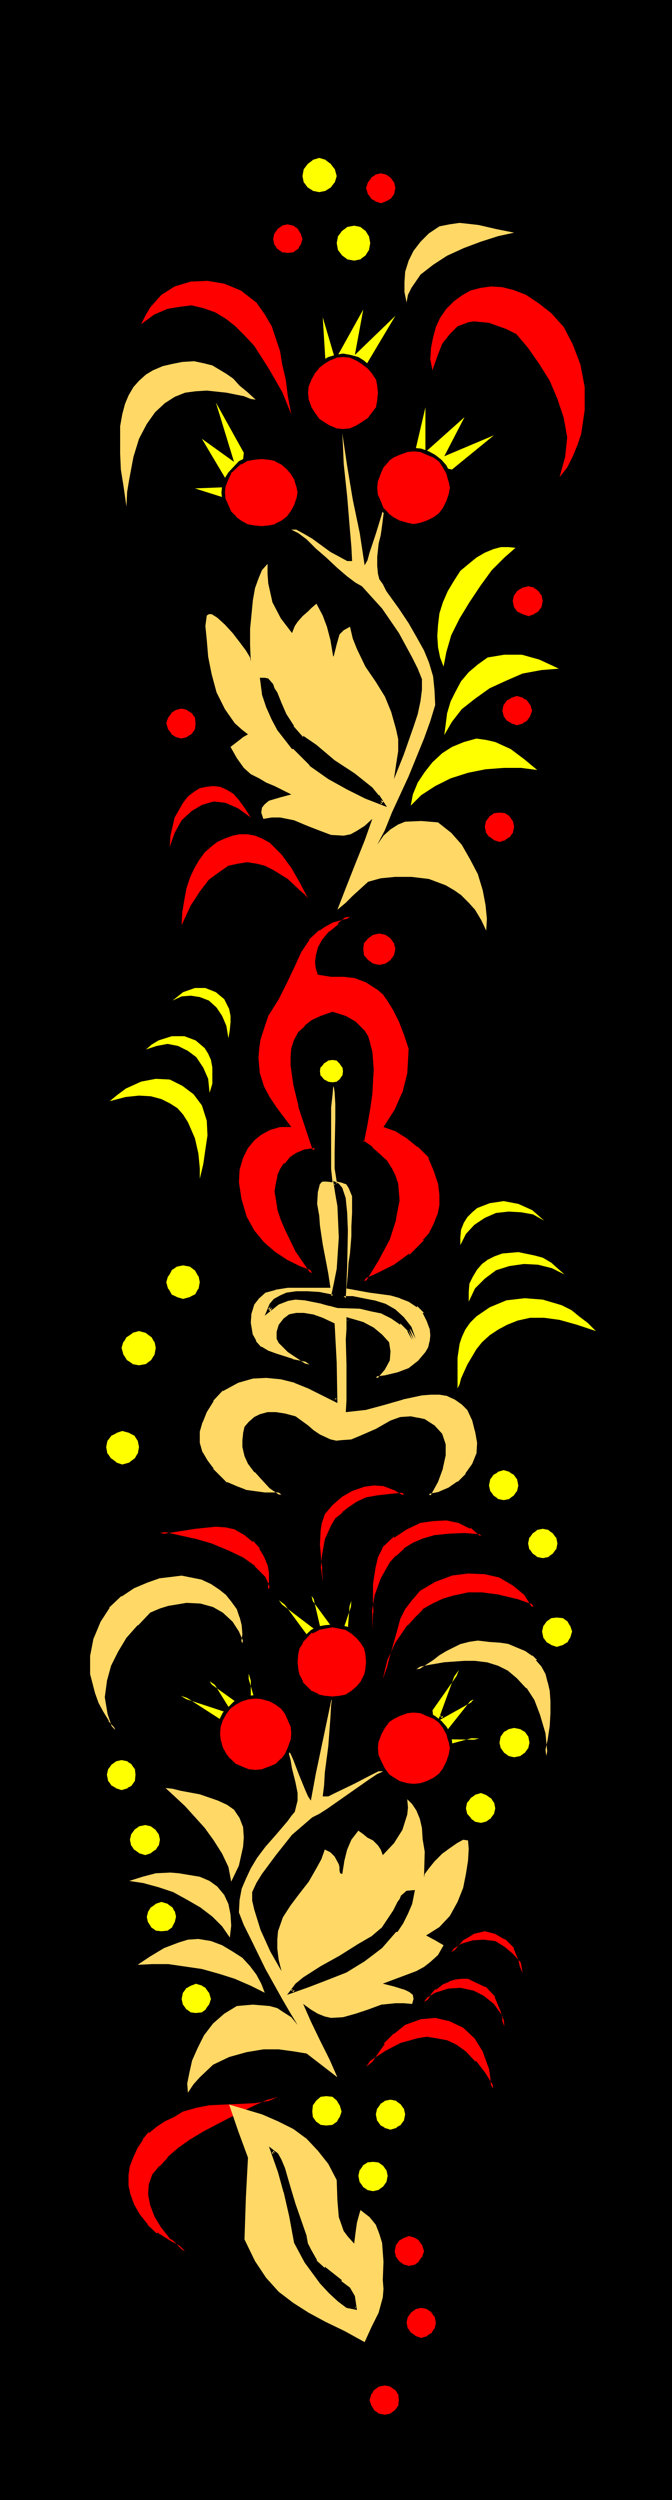 <?xml version="1.0" encoding="UTF-8" standalone="no"?>
<svg
   version="1.0"
   width="41.144mm"
   height="152.975mm"
   id="svg131"
   sodipodi:docname="Border 149.wmf"
   xmlns:inkscape="http://www.inkscape.org/namespaces/inkscape"
   xmlns:sodipodi="http://sodipodi.sourceforge.net/DTD/sodipodi-0.dtd"
   xmlns="http://www.w3.org/2000/svg"
   xmlns:svg="http://www.w3.org/2000/svg">
  <rect width="100%" height="100%" fill="#333333" stroke="none"/>
  <sodipodi:namedview
     id="namedview131"
     pagecolor="#ffffff"
     bordercolor="#000000"
     borderopacity="0.25"
     inkscape:showpageshadow="2"
     inkscape:pageopacity="0.0"
     inkscape:pagecheckerboard="0"
     inkscape:deskcolor="#d1d1d1"
     inkscape:document-units="mm" />
  <defs
     id="defs1">
    <pattern
       id="WMFhbasepattern"
       patternUnits="userSpaceOnUse"
       width="6"
       height="6"
       x="0"
       y="0" />
  </defs>
  <path
     style="fill:#000000;fill-opacity:1;fill-rule:evenodd;stroke:none"
     d="M 0.162,0.162 H 155.183 V 578.011 H 0.162 Z"
     id="path1" />
  <path
     style="fill:#000000;fill-opacity:1;fill-rule:evenodd;stroke:none"
     d="M 0.647,0.162 0.162,0.646 H 155.183 l -0.323,-0.485 V 578.011 l 0.323,-0.485 H 0.162 l 0.485,0.485 V 0.162 L 0,0 V 578.173 H 155.506 V 0 H 0 Z"
     id="path2" />
  <path
     style="fill:#ffff00;fill-opacity:1;fill-rule:evenodd;stroke:none"
     d="m 53.182,396.06 -4.688,-7.272 9.052,6.464 v -8.241 l 2.91,10.019 -9.052,1.293 -9.537,-6.14 z"
     id="path3" />
  <path
     style="fill:#000000;fill-opacity:1;fill-rule:evenodd;stroke:none"
     d="m 53.991,396.545 -5.011,-8.08 -0.647,0.646 9.699,6.948 v -9.049 l -0.808,0.162 2.91,10.019 0.323,-0.646 -9.052,1.454 h 0.162 l -9.537,-6.14 -0.323,0.646 12.285,4.04 -0.647,-0.97 -14.225,-4.686 12.285,7.918 9.699,-1.454 -3.88,-13.089 v 10.988 l 0.647,-0.323 -10.669,-7.595 5.658,8.888 0.485,-0.646 z"
     id="path4" />
  <path
     style="fill:#ffff00;fill-opacity:1;fill-rule:evenodd;stroke:none"
     d="m 74.035,377.315 -1.94,-8.241 6.466,9.049 2.748,-7.918 -0.808,10.665 -6.304,2.101 -9.699,-12.927 z"
     id="path5" />
  <path
     style="fill:#000000;fill-opacity:1;fill-rule:evenodd;stroke:none"
     d="m 74.52,378.123 -2.101,-9.049 -0.808,0.162 7.113,9.695 2.91,-8.564 -0.647,-0.162 -0.808,10.665 0.162,-0.485 -6.304,2.101 0.485,0.323 -9.537,-12.927 -0.647,0.485 10.184,7.756 -0.323,-1.131 -11.639,-8.888 11.477,15.19 6.951,-2.262 0.97,-13.735 -3.718,10.665 h 0.808 l -7.759,-10.665 2.263,10.019 0.647,-0.323 z"
     id="path6" />
  <path
     style="fill:#ffff00;fill-opacity:1;fill-rule:evenodd;stroke:none"
     d="m 101.839,397.191 7.759,-4.201 -6.951,8.888 8.244,0.162 -10.184,2.585 -1.132,-9.211 6.628,-9.211 z"
     id="path7" />
  <path
     style="fill:#000000;fill-opacity:1;fill-rule:evenodd;stroke:none"
     d="m 101.354,397.999 8.406,-4.686 -0.485,-0.485 -7.436,9.372 9.052,0.162 -0.162,-0.808 -10.184,2.747 0.647,0.323 -1.132,-9.211 v 0.162 l 6.466,-9.211 -0.808,-0.323 -4.365,11.958 0.97,-0.646 5.334,-13.897 -8.406,11.958 1.132,9.695 13.255,-3.555 -10.992,-0.162 0.485,0.646 7.759,-10.18 -9.214,5.009 0.647,0.485 z"
     id="path8" />
  <path
     style="fill:#ffd866;fill-opacity:1;fill-rule:evenodd;stroke:none"
     d="m 76.945,391.858 -1.293,6.14 -2.586,12.281 -1.132,6.14 -0.647,-0.97 -0.647,-1.454 -1.455,-3.555 -1.293,-3.393 -0.647,-1.454 -0.647,-0.97 0.647,2.424 0.323,1.939 0.808,3.232 0.485,2.424 v 1.778 l -0.323,1.293 -0.323,1.293 -0.808,0.97 -0.808,1.131 -2.748,3.232 -2.425,2.747 -1.94,2.585 -1.455,2.424 -1.132,2.424 -0.97,2.262 -0.485,2.585 -0.162,2.909 1.132,2.909 1.616,3.232 3.395,6.948 3.88,6.948 1.778,3.07 1.778,2.909 -1.455,-1.778 -1.778,-1.131 -1.455,-0.97 -1.778,-0.485 -3.88,-0.323 -3.718,0.323 -2.91,1.778 -2.586,2.262 -2.101,2.747 -1.455,2.909 -1.293,2.909 -0.647,2.909 -0.485,2.424 0.162,2.101 1.293,-1.939 1.455,-1.616 3.071,-2.909 3.718,-1.778 4.041,-1.131 3.88,-0.646 h 3.556 l 3.556,0.485 2.91,0.485 3.556,2.747 3.556,2.747 -1.778,-4.04 -2.263,-4.525 -2.101,-4.363 -1.778,-4.04 1.778,1.293 1.616,0.97 1.616,0.646 1.455,0.323 2.748,-0.162 2.91,-0.808 2.91,-0.97 3.071,-1.131 3.233,-0.323 h 1.94 l 1.94,0.162 0.323,-1.131 -0.162,-0.97 -0.808,-0.646 -0.97,-0.485 -2.586,-0.808 -2.586,-0.646 3.88,-1.454 3.88,-1.454 1.778,-0.97 1.455,-1.131 1.778,-1.616 1.293,-2.262 -1.94,-1.131 -2.101,-1.131 3.071,-1.939 2.425,-2.585 1.778,-3.232 1.293,-3.232 0.647,-3.232 0.485,-3.07 0.162,-2.747 -0.162,-1.939 -1.132,-0.162 -1.455,0.808 -1.616,1.131 -1.778,1.293 -1.778,1.778 -1.293,1.616 -0.97,1.293 -0.162,0.808 0.162,-5.979 -0.485,-2.909 -0.162,-2.585 -0.485,-2.101 -0.808,-1.939 -0.97,-1.454 -1.132,-1.131 0.162,1.939 -0.162,1.616 -1.132,3.555 -1.94,3.07 -2.586,2.747 -0.485,-1.293 -0.647,-0.97 -1.132,-1.131 -1.293,-0.646 -0.97,-0.808 -1.132,-0.808 -1.616,2.101 -0.97,2.262 -0.647,2.585 -0.485,3.07 -0.485,-0.162 -0.162,-0.646 v -0.808 l -0.162,-0.646 -0.97,-1.778 -0.97,-0.97 -1.293,-0.646 -0.808,2.262 -0.97,1.778 -1.94,3.393 -2.263,2.909 -1.94,2.585 -1.778,2.747 -1.132,3.232 -0.162,1.939 v 2.101 l 0.323,2.585 0.647,2.585 -2.586,-4.525 -2.263,-5.009 -1.455,-4.686 -0.485,-2.101 v -1.939 l 0.97,-2.101 1.293,-2.101 3.233,-4.363 3.718,-4.686 4.688,-4.04 1.616,-0.808 1.778,-1.131 4.849,-3.393 4.849,-3.393 1.94,-1.293 1.455,-0.646 h -1.132 l -1.616,0.808 -4.041,2.101 -4.365,2.101 -1.616,0.808 h -1.293 l 0.323,-2.585 0.162,-2.909 0.808,-6.14 0.485,-6.464 0.162,-2.909 z"
     id="path9" />
  <path
     style="fill:#000000;fill-opacity:1;fill-rule:evenodd;stroke:none"
     d="m 95.534,437.427 -1.293,0.162 -0.97,0.97 -0.485,0.808 -0.485,0.808 -0.97,1.939 -1.132,1.939 -1.778,2.262 -2.263,1.939 -3.071,1.616 -4.365,2.747 -4.365,2.585 -4.041,2.424 -1.778,1.293 -1.132,1.616 3.88,-1.293 4.203,-1.616 4.526,-1.939 4.203,-2.424 4.041,-2.909 3.233,-3.717 1.293,-1.939 1.293,-2.262 0.97,-2.262 z"
     id="path10" />
  <path
     style="fill:#000000;fill-opacity:1;fill-rule:evenodd;stroke:none"
     d="m 96.019,437.104 -1.94,0.162 -1.293,1.131 -0.323,0.808 -0.485,0.646 -0.97,1.939 -1.293,1.939 -1.616,2.424 0.162,-0.323 -2.263,1.939 -3.071,1.778 -4.365,2.747 -4.365,2.424 -4.041,2.585 -1.778,1.454 -1.94,2.585 5.011,-1.778 4.203,-1.616 4.526,-1.778 4.203,-2.585 4.041,-3.07 3.233,-3.717 h 0.323 l 1.293,-1.939 1.132,-2.262 0.97,-2.262 0.647,-3.232 -0.808,0.323 -0.647,2.747 v -0.323 l -0.97,2.424 -1.132,2.262 -1.293,1.939 h 0.162 l -3.233,3.717 v -0.323 l -4.041,2.909 -4.365,2.585 -4.365,1.939 -4.203,1.454 -3.88,1.454 0.647,0.485 1.132,-1.454 -0.162,0.162 1.616,-1.454 4.041,-2.424 4.526,-2.424 4.203,-2.747 3.071,-1.778 2.263,-2.101 1.94,-2.262 1.132,-1.939 0.97,-1.939 0.647,-0.808 0.323,-0.808 h -0.162 l 0.97,-0.97 -0.162,0.323 1.293,-0.323 -0.323,-0.323 z"
     id="path11" />
  <path
     style="fill:#ff0000;fill-opacity:1;fill-rule:evenodd;stroke:none"
     d="m 95.696,395.575 1.778,0.323 1.616,0.485 1.455,0.808 1.293,0.97 0.97,1.293 0.808,1.454 0.647,1.616 0.162,1.778 -0.162,1.778 -0.647,1.454 -0.808,1.616 -0.97,1.293 -1.293,0.97 -1.455,0.808 -1.616,0.646 -1.778,0.162 -1.616,-0.162 -1.778,-0.646 -1.293,-0.808 -1.455,-0.97 -0.97,-1.293 -0.808,-1.616 -0.485,-1.454 -0.162,-1.778 0.162,-1.778 0.485,-1.616 0.808,-1.454 0.97,-1.293 1.455,-0.97 1.293,-0.808 1.778,-0.485 z"
     id="path12" />
  <path
     style="fill:#000000;fill-opacity:1;fill-rule:evenodd;stroke:none"
     d="m 95.696,396.06 1.778,0.162 h -0.162 l 1.455,0.646 1.616,0.646 1.293,0.97 -0.162,-0.162 0.97,1.293 0.808,1.454 0.485,1.778 v -0.323 l 0.323,1.778 -0.323,1.778 v -0.162 l -0.485,1.454 -0.808,1.616 -0.97,1.293 0.162,-0.162 -1.293,0.97 -1.616,0.808 -1.455,0.485 h 0.162 l -1.778,0.162 -1.616,-0.162 h 0.162 l -1.778,-0.485 -1.293,-0.808 -1.455,-0.97 0.323,0.162 -0.97,-1.293 -0.808,-1.616 -0.647,-1.454 v 0.162 l -0.162,-1.778 0.162,-1.778 v 0.323 l 0.647,-1.778 0.808,-1.454 0.97,-1.293 -0.323,0.162 1.455,-0.97 1.293,-0.646 1.778,-0.646 h -0.162 l 1.616,-0.162 v -0.808 l -1.616,0.162 -1.94,0.646 -1.455,0.808 -1.293,1.131 -1.132,1.293 -0.808,1.293 -0.485,1.939 -0.323,1.778 0.323,1.778 0.485,1.778 0.808,1.454 1.132,1.293 1.293,1.293 1.455,0.646 1.94,0.646 1.616,0.162 1.778,-0.162 1.778,-0.646 1.455,-0.646 1.455,-1.293 1.132,-1.293 0.808,-1.454 0.485,-1.778 0.162,-1.778 -0.162,-1.778 -0.485,-1.939 -0.808,-1.293 -1.132,-1.293 -1.455,-1.131 -1.455,-0.808 -1.778,-0.646 -1.778,-0.162 z"
     id="path13" />
  <path
     style="fill:#ff0000;fill-opacity:1;fill-rule:evenodd;stroke:none"
     d="m 76.945,376.023 1.616,0.162 1.616,0.485 1.293,0.646 1.455,1.131 0.808,1.293 0.808,1.293 0.485,1.454 0.162,1.778 -0.162,1.778 -0.485,1.454 -0.808,1.616 -0.808,1.131 -1.455,1.131 -1.293,0.808 -1.616,0.323 -1.616,0.323 -1.778,-0.323 -1.616,-0.323 -1.455,-0.808 -2.425,-2.262 -0.647,-1.616 -0.485,-1.454 -0.162,-1.778 0.162,-1.778 0.485,-1.454 0.647,-1.293 2.425,-2.424 1.455,-0.646 1.616,-0.485 z"
     id="path14" />
  <path
     style="fill:#000000;fill-opacity:1;fill-rule:evenodd;stroke:none"
     d="m 76.945,376.346 1.616,0.323 1.616,0.323 h -0.162 l 1.293,0.808 1.293,1.131 -0.162,-0.162 0.97,1.131 0.808,1.293 v -0.162 l 0.323,1.454 0.162,1.778 -0.162,1.778 -0.323,1.454 v -0.162 l -0.808,1.616 -0.97,1.131 0.162,-0.162 -1.293,1.131 -1.293,0.808 h 0.162 l -1.616,0.323 -1.616,0.162 -1.778,-0.162 -1.616,-0.323 h 0.323 l -1.616,-0.808 v 0.162 l -2.263,-2.262 h 0.162 l -0.808,-1.616 v 0.162 l -0.323,-1.454 -0.162,-1.778 0.162,-1.778 0.323,-1.454 v 0.162 l 0.808,-1.293 h -0.162 l 2.263,-2.424 v 0.323 l 1.616,-0.808 h -0.323 l 1.616,-0.323 1.778,-0.323 v -0.646 l -1.778,0.162 -1.778,0.323 -1.455,0.808 -2.586,2.424 -0.808,1.454 -0.323,1.616 -0.162,1.778 0.162,1.778 0.323,1.778 0.808,1.454 2.586,2.585 1.455,0.646 1.778,0.485 1.778,0.162 1.616,-0.162 1.778,-0.485 1.293,-0.646 1.455,-1.293 0.162,-0.162 0.97,-1.131 0.808,-1.454 0.323,-1.778 0.162,-1.778 -0.162,-1.778 -0.323,-1.616 -0.808,-1.454 -0.97,-1.131 -0.162,-0.162 -1.455,-1.131 -1.293,-0.808 -1.778,-0.323 -1.616,-0.162 z"
     id="path15" />
  <path
     style="fill:#ff0000;fill-opacity:1;fill-rule:evenodd;stroke:none"
     d="m 59.163,392.343 1.778,0.162 1.616,0.646 1.455,0.808 1.293,0.97 0.97,1.293 0.808,1.293 0.485,1.616 0.323,1.778 -0.323,1.616 -0.485,1.778 -0.808,1.616 -0.97,1.131 -1.293,1.131 -1.455,0.808 -1.616,0.485 -1.778,0.162 -1.778,-0.162 -1.616,-0.485 -1.455,-0.808 -1.293,-1.131 -0.97,-1.131 -0.808,-1.616 -0.485,-1.778 -0.323,-1.616 0.323,-1.778 0.485,-1.616 0.808,-1.293 0.97,-1.293 1.293,-0.97 1.455,-0.808 1.616,-0.646 z"
     id="path16" />
  <path
     style="fill:#000000;fill-opacity:1;fill-rule:evenodd;stroke:none"
     d="m 59.163,392.828 1.778,0.162 h -0.323 l 1.778,0.485 1.455,0.808 1.293,0.97 -0.162,-0.162 0.97,1.293 0.647,1.454 0.647,1.454 v -0.162 l 0.162,1.778 -0.162,1.616 v -0.162 l -0.647,1.778 -0.647,1.454 -0.97,1.293 0.162,-0.323 -1.293,1.293 -1.455,0.646 -1.778,0.646 h 0.323 l -1.778,0.162 -1.778,-0.162 h 0.162 l -1.616,-0.646 -1.455,-0.646 -1.293,-1.293 0.162,0.323 -0.97,-1.293 -0.808,-1.454 -0.485,-1.778 v 0.162 l -0.162,-1.616 0.162,-1.778 v 0.162 l 0.485,-1.454 0.808,-1.454 0.97,-1.293 -0.162,0.162 1.293,-0.97 1.455,-0.808 1.616,-0.485 H 57.385 l 1.778,-0.162 v -0.808 l -1.778,0.162 -1.94,0.646 -1.293,0.646 -1.293,1.293 -1.293,1.293 -0.647,1.293 -0.647,1.778 -0.162,1.778 0.162,1.616 0.647,1.939 0.647,1.616 0.97,1.131 0.323,0.162 1.293,1.131 1.293,0.808 1.94,0.646 1.778,0.162 1.778,-0.162 1.94,-0.646 1.293,-0.808 1.293,-1.131 0.162,-0.162 0.97,-1.131 0.808,-1.616 0.647,-1.939 0.162,-1.616 -0.162,-1.778 -0.647,-1.778 -0.808,-1.293 -1.132,-1.293 -1.293,-1.293 -1.293,-0.646 -1.94,-0.646 -1.778,-0.162 z"
     id="path17" />
  <path
     style="fill:#ffd866;fill-opacity:1;fill-rule:evenodd;stroke:none"
     d="m 56.092,380.062 -1.132,-2.585 -1.616,-2.262 -1.94,-1.939 -2.263,-1.293 -2.748,-0.808 -3.233,-0.162 -3.88,0.808 -2.101,0.485 -2.263,0.97 -2.748,2.747 -2.425,2.909 -1.94,3.232 -1.778,3.232 -0.97,3.555 -0.323,3.555 0.485,3.878 1.455,3.717 -1.778,-1.939 -1.293,-2.101 -1.293,-2.101 -0.647,-2.101 -1.293,-4.525 v -4.363 l 0.808,-4.201 1.778,-3.878 2.101,-3.232 2.91,-2.747 2.91,-1.939 3.071,-1.293 2.748,-0.97 2.748,-0.485 2.586,-0.162 2.425,0.323 2.425,0.646 2.101,0.97 1.94,1.131 1.616,1.293 1.455,1.778 1.132,1.778 0.808,1.939 0.323,1.939 0.162,2.101 z"
     id="path18" />
  <path
     style="fill:#000000;fill-opacity:1;fill-rule:evenodd;stroke:none"
     d="m 55.769,380.062 0.647,-0.162 -1.132,-2.585 -1.455,-2.262 -2.263,-2.101 -2.263,-1.293 -2.91,-0.808 -3.233,-0.162 -3.88,0.646 h -0.162 l -2.101,0.646 -2.263,0.97 -2.748,2.909 h -0.162 l -2.586,2.909 -1.94,3.232 -1.616,3.232 -0.97,3.555 v 0.162 l -0.485,3.555 0.647,3.878 1.293,3.878 0.647,-0.323 -1.778,-1.939 h 0.162 l -1.293,-2.101 -1.132,-2.101 -0.808,-2.262 -1.132,-4.363 v 0.162 -4.363 l 0.808,-4.201 v 0.162 l 1.616,-3.878 2.101,-3.232 h -0.162 l 2.91,-2.747 v 0.162 l 2.91,-1.939 3.071,-1.293 2.748,-0.97 h -0.162 l 2.748,-0.323 2.586,-0.323 2.425,0.485 2.425,0.485 h -0.162 l 2.101,0.97 1.94,1.293 1.616,1.293 -0.162,-0.162 1.293,1.616 1.293,1.778 0.647,1.939 v -0.162 l 0.485,1.939 0.162,2.101 -0.323,2.101 0.485,1.131 0.647,-3.232 -0.323,-2.101 -0.323,-2.101 -0.808,-1.939 -1.132,-1.778 -1.455,-1.778 -1.778,-1.454 -1.94,-1.131 -2.101,-0.97 -2.586,-0.646 -2.425,-0.323 -2.586,0.162 -2.748,0.323 -2.91,0.97 -3.071,1.454 -2.91,1.778 v 0.323 l -3.071,2.585 -2.101,3.393 -1.778,3.717 -0.808,4.525 v 4.363 l 1.132,4.686 0.808,2.101 1.132,2.101 1.455,2.101 h 0.162 l 2.91,3.555 -1.94,-5.656 v 0.162 l -0.647,-3.878 0.323,-3.555 v 0.162 l 0.97,-3.393 1.778,-3.393 1.94,-3.232 2.586,-2.909 h -0.323 l 2.748,-2.747 v 0.323 l 2.263,-0.97 2.101,-0.646 h -0.162 l 3.88,-0.808 3.233,0.323 h -0.162 l 2.748,0.646 2.263,1.454 v -0.323 l 1.94,1.939 h -0.162 l 1.455,2.424 1.778,3.393 z"
     id="path19" />
  <path
     style="fill:#ffd866;fill-opacity:1;fill-rule:evenodd;stroke:none"
     d="m 61.265,460.858 -3.233,-1.616 -3.718,-1.616 -3.556,-1.131 -4.041,-1.131 -7.759,-1.131 h -3.718 l -3.395,0.162 2.91,-1.939 3.233,-1.939 3.395,-1.293 2.101,-0.646 2.425,-0.162 2.91,0.485 2.586,0.97 2.425,1.454 2.263,1.454 1.778,1.939 1.455,1.939 1.132,2.101 z"
     id="path20" />
  <path
     style="fill:#ffd866;fill-opacity:1;fill-rule:evenodd;stroke:none"
     d="m 53.182,448.092 -1.778,-2.585 -2.263,-2.262 -2.748,-2.101 -3.071,-1.778 -3.233,-1.778 -3.395,-1.131 -3.556,-0.97 -3.233,-0.485 3.071,-0.97 3.071,-0.808 3.395,-0.162 1.94,0.162 1.94,0.323 2.91,0.485 2.263,0.97 1.778,1.293 1.616,1.939 0.97,2.101 0.485,2.424 0.162,2.585 z"
     id="path21" />
  <path
     style="fill:#ffd866;fill-opacity:1;fill-rule:evenodd;stroke:none"
     d="m 53.506,435.165 -0.647,-3.393 -1.455,-3.07 -1.94,-3.07 -2.101,-2.909 -4.526,-5.009 -2.425,-2.262 -2.101,-1.939 1.616,0.162 1.94,0.485 4.365,0.808 4.203,1.454 2.101,0.97 1.616,1.131 1.293,1.939 0.808,2.101 0.162,2.424 -0.162,2.101 -0.97,4.363 z"
     id="path22" />
  <path
     style="fill:#ffd866;fill-opacity:1;fill-rule:evenodd;stroke:none"
     d="m 96.343,386.041 1.132,-0.162 1.616,-0.485 3.718,-0.485 4.688,-0.485 h 2.425 l 2.586,0.485 2.425,0.808 2.425,1.131 2.101,1.454 2.101,2.262 1.778,2.747 1.293,3.555 1.132,4.201 0.647,5.009 0.808,-3.717 0.323,-3.232 0.162,-2.909 v -2.747 l -0.162,-2.424 -0.323,-2.101 -0.647,-1.939 -0.97,-1.778 -1.132,-1.454 -1.132,-1.293 -1.616,-1.131 -3.88,-1.454 -2.101,-0.485 -2.425,-0.162 -2.748,-0.162 -2.263,0.162 -1.94,0.646 -3.233,1.454 -1.616,0.97 -1.455,1.131 z"
     id="path23" />
  <path
     style="fill:#000000;fill-opacity:1;fill-rule:evenodd;stroke:none"
     d="m 94.726,386.526 2.748,-0.323 1.616,-0.323 3.718,-0.646 4.688,-0.323 h 2.425 l 2.586,0.323 h -0.162 l 2.425,0.808 2.425,1.131 2.101,1.616 v -0.323 l 2.101,2.424 h -0.162 l 1.616,2.585 1.455,3.555 1.132,4.201 v -0.162 l 0.808,7.272 1.293,-5.979 0.323,-3.232 0.162,-2.909 v -2.747 l -0.162,-2.424 -0.323,-2.101 v -0.162 l -0.647,-1.939 -0.97,-1.778 -1.132,-1.616 h -0.162 l -1.132,-1.131 v -0.162 l -1.616,-1.131 -3.718,-1.616 -2.425,-0.323 -2.425,-0.162 -2.748,-0.162 -2.263,0.162 -2.101,0.485 -3.395,1.616 -1.455,0.97 -1.616,1.131 -5.011,3.393 1.778,-0.162 3.718,-2.424 1.455,-1.131 1.616,-0.97 3.233,-1.616 1.94,-0.485 h -0.162 l 2.263,-0.323 2.748,0.323 2.425,0.162 2.101,0.323 h -0.162 l 3.88,1.616 1.616,1.131 v -0.162 l 1.132,1.131 h -0.323 l 1.293,1.454 0.97,1.778 0.485,1.939 v -0.162 l 0.485,2.101 0.162,2.424 v 2.747 l -0.162,2.909 -0.485,3.232 -0.808,3.717 h 0.808 l -0.485,-5.009 v -0.162 l -1.293,-4.363 -1.293,-3.393 -1.778,-2.747 h -0.162 l -2.101,-2.262 -2.101,-1.778 -2.263,-1.131 -2.586,-0.808 h -0.162 l -2.586,-0.323 h -2.425 l -4.688,0.323 -3.718,0.646 -1.616,0.323 -1.132,0.323 0.162,0.646 z"
     id="path24" />
  <path
     style="fill:#ff0000;fill-opacity:1;fill-rule:evenodd;stroke:none"
     d="m 84.704,477.987 0.808,-0.646 1.132,-0.808 2.748,-1.939 3.395,-1.778 3.88,-1.131 2.101,-0.162 2.101,0.162 2.425,0.646 2.101,0.97 2.263,1.454 2.101,2.101 2.101,2.747 2.263,3.393 -0.323,-2.424 -0.323,-2.262 -1.293,-4.04 -2.263,-3.393 -2.586,-2.262 -3.071,-1.616 -3.556,-0.646 -3.556,0.323 -3.556,1.131 -2.586,2.101 -2.425,2.585 -1.94,2.747 z"
     id="path25" />
  <path
     style="fill:#000000;fill-opacity:1;fill-rule:evenodd;stroke:none"
     d="m 82.279,480.895 3.395,-3.393 v 0.162 l 1.293,-0.808 2.586,-1.939 3.556,-1.616 3.718,-1.293 h -0.162 l 2.101,-0.162 2.101,0.162 2.425,0.646 h -0.162 l 2.101,0.97 2.263,1.616 v -0.323 l 2.101,2.101 h -0.162 l 2.101,2.747 2.91,4.848 -0.162,-4.04 -0.485,-2.262 v -0.323 l -1.293,-4.04 -2.101,-3.232 -2.91,-2.424 -3.071,-1.616 -3.718,-0.808 -3.556,0.485 -3.718,1.131 -2.748,2.101 v 0.162 l -2.263,2.585 h -0.162 l -1.94,2.585 -4.041,5.979 2.91,-2.585 1.94,-2.909 1.94,-2.747 h -0.323 l 2.425,-2.424 v 0.162 l 2.586,-2.101 3.556,-1.293 h -0.162 l 3.556,-0.323 3.556,0.808 h -0.162 l 3.071,1.454 2.586,2.424 -0.162,-0.323 2.101,3.393 1.455,4.04 v -0.162 l 0.323,2.262 0.162,2.424 0.808,-0.162 -2.101,-3.393 -2.101,-2.747 h -0.323 l -2.101,-2.262 -2.263,-1.616 -2.101,-0.97 -2.586,-0.485 -2.101,-0.323 -2.101,0.323 -4.041,1.131 -3.395,1.778 -2.748,1.778 -1.132,0.808 -0.808,0.97 0.647,0.485 z"
     id="path26" />
  <path
     style="fill:#ff0000;fill-opacity:1;fill-rule:evenodd;stroke:none"
     d="m 64.336,484.935 -4.849,2.101 -4.365,2.101 -4.041,2.262 -3.718,1.939 -3.233,1.778 -2.748,1.939 -2.425,2.101 -1.778,1.939 -1.455,1.939 -0.808,2.101 -0.162,2.424 0.323,2.262 0.97,2.424 1.616,2.585 2.263,2.909 2.91,2.909 -3.556,-1.939 -3.071,-1.939 -2.263,-2.101 -1.94,-2.424 -1.293,-2.262 -0.808,-2.262 -0.647,-2.262 v -2.424 l 0.485,-2.262 0.647,-2.101 0.97,-2.101 1.455,-1.939 1.455,-1.778 1.778,-1.293 1.94,-1.454 2.101,-0.97 2.101,-1.293 2.91,-0.808 3.395,-0.485 3.556,-0.162 3.718,-0.323 3.233,-0.162 3.071,-0.323 z"
     id="path27" />
  <path
     style="fill:#000000;fill-opacity:1;fill-rule:evenodd;stroke:none"
     d="m 64.336,485.42 -0.162,-0.808 -4.849,2.101 -4.365,2.101 -4.041,2.101 -3.718,1.939 -3.233,1.939 -2.748,1.939 -2.425,2.101 v 0.162 l -1.778,1.939 H 36.856 l -1.616,1.939 -0.808,2.262 -0.162,2.424 0.485,2.424 0.97,2.585 1.455,2.424 2.263,2.909 h 0.323 l 2.91,2.909 0.323,-0.646 -3.556,-1.939 -3.071,-1.939 v 0.323 L 34.108,514.506 h 0.162 l -1.94,-2.424 -1.293,-2.262 -0.808,-2.262 v 0.162 l -0.485,-2.262 v -2.424 l 0.323,-2.262 v 0.162 l 0.808,-2.101 0.97,-2.101 1.293,-1.939 h -0.162 l 1.455,-1.778 v 0.323 l 1.778,-1.454 1.94,-1.293 2.101,-0.97 2.101,-1.293 2.91,-0.808 H 45.1 l 3.395,-0.646 3.556,-0.162 3.718,-0.162 3.233,-0.162 3.071,-0.485 2.263,-0.485 v -0.808 l -2.263,0.485 -3.071,0.485 -3.233,0.162 -3.718,0.162 -3.556,0.162 -3.395,0.646 h -0.162 l -2.91,0.808 -2.101,1.293 -2.101,0.97 -1.94,1.293 -1.778,1.616 -1.455,1.778 h -0.323 l -1.293,1.939 -0.97,2.101 -0.808,2.101 -0.323,2.424 v 2.424 l 0.485,2.262 v 0.162 l 0.808,2.262 1.455,2.424 1.94,2.262 h 0.162 l 2.263,2.262 3.071,1.939 5.819,3.07 -4.849,-4.525 h 0.162 l -2.263,-2.909 -1.616,-2.585 -0.97,-2.424 v 0.162 l -0.323,-2.262 0.162,-2.424 v 0.323 l 0.808,-2.262 1.616,-1.778 h -0.323 l 1.778,-1.939 v 0.162 l 2.586,-2.101 2.586,-1.939 3.233,-1.939 3.718,-1.939 4.041,-2.101 4.526,-2.101 4.688,-2.101 -0.162,-0.808 z"
     id="path28" />
  <path
     style="fill:#ff0000;fill-opacity:1;fill-rule:evenodd;stroke:none"
     d="m 98.121,462.959 2.748,-1.616 2.91,-0.97 2.748,-0.162 2.91,0.485 2.263,1.131 2.425,1.778 1.455,2.262 1.132,2.747 -0.162,-1.939 -0.323,-1.939 -1.455,-3.07 -2.263,-2.424 -2.748,-1.454 -1.293,-0.485 h -1.616 l -1.455,0.162 -1.616,0.323 -1.455,0.808 -1.616,1.131 -1.293,1.454 z"
     id="path29" />
  <path
     style="fill:#000000;fill-opacity:1;fill-rule:evenodd;stroke:none"
     d="m 96.666,464.251 4.526,-2.585 2.91,-0.97 h -0.323 l 2.748,-0.162 2.91,0.646 h -0.162 l 2.263,1.131 2.263,1.616 -0.162,-0.162 1.616,2.424 2.101,4.848 -0.485,-4.363 -0.323,-2.101 -1.293,-3.07 -2.586,-2.747 -2.748,-1.293 -1.455,-0.646 h -1.616 l -1.455,0.323 -1.778,0.323 -1.455,0.808 -1.616,1.131 v 0.162 l -1.455,1.293 -2.425,3.393 1.778,-0.97 1.293,-1.939 h -0.162 l 1.293,-1.454 v 0.323 l 1.616,-1.293 1.616,-0.646 h -0.323 l 1.616,-0.485 1.455,-0.162 h 1.616 -0.162 l 1.293,0.646 2.748,1.293 v -0.162 l 2.263,2.424 h -0.162 l 1.293,3.07 v -0.162 l 0.485,1.939 0.162,1.939 0.808,-0.162 -1.293,-2.747 -1.616,-2.262 -2.425,-1.939 -2.263,-1.131 -3.071,-0.646 -2.748,0.162 -3.071,0.97 -2.91,1.778 0.647,0.646 z"
     id="path30" />
  <path
     style="fill:#ff0000;fill-opacity:1;fill-rule:evenodd;stroke:none"
     d="m 104.425,451.486 2.425,-1.616 2.586,-0.646 2.425,-0.323 2.586,0.485 2.101,1.131 1.94,1.616 1.455,1.778 0.97,2.424 -0.485,-3.232 -1.132,-2.747 -2.101,-2.101 -2.425,-1.454 -2.586,-0.485 -2.748,0.485 -1.293,0.808 -1.455,0.97 -1.132,1.293 z"
     id="path31" />
  <path
     style="fill:#000000;fill-opacity:1;fill-rule:evenodd;stroke:none"
     d="m 103.132,452.778 4.041,-2.424 2.425,-0.808 h -0.162 l 2.425,-0.162 2.586,0.323 h -0.162 l 2.101,1.131 1.94,1.616 -0.162,-0.162 1.455,1.939 2.263,5.333 -1.132,-6.787 -1.132,-2.585 -2.263,-2.424 -2.425,-1.293 -2.748,-0.646 -2.91,0.646 -1.455,0.808 -1.293,1.131 -1.293,1.293 -2.101,3.07 1.616,-1.131 1.132,-1.454 1.293,-1.454 -0.323,0.162 1.455,-0.808 1.293,-0.808 h -0.162 l 2.748,-0.646 2.586,0.646 h -0.162 l 2.263,1.293 v -0.162 l 2.101,2.101 h -0.162 l 1.132,2.747 v -0.162 l 0.647,3.232 0.808,-0.162 -0.97,-2.424 -1.778,-1.939 -1.94,-1.616 -2.101,-1.293 -2.748,-0.323 -2.425,0.162 -2.748,0.808 -2.425,1.616 0.485,0.485 z"
     id="path32" />
  <path
     style="fill:#ffff00;fill-opacity:1;fill-rule:evenodd;stroke:none"
     d="m 105.88,321.082 0.485,-0.97 0.323,-1.293 0.647,-1.454 0.808,-1.778 2.101,-3.555 1.293,-1.616 1.778,-1.616 1.94,-1.293 2.101,-1.131 2.425,-0.97 2.91,-0.646 h 3.233 l 3.556,0.485 4.041,1.131 4.365,1.454 -1.94,-1.939 -1.94,-1.454 -1.778,-1.454 -2.263,-1.131 -4.365,-1.293 -4.203,-0.323 -4.203,0.485 -3.88,1.616 -3.071,2.101 -1.455,1.454 -1.132,1.616 -0.808,1.778 -0.485,1.454 -0.485,3.232 z"
     id="path33" />
  <path
     style="fill:#ffff00;fill-opacity:1;fill-rule:evenodd;stroke:none"
     d="m 108.466,301.044 1.455,-3.07 2.263,-2.262 2.586,-1.939 3.071,-0.97 3.395,-0.485 3.233,0.162 3.233,0.808 2.91,1.454 -1.616,-1.454 -1.455,-1.293 -1.94,-1.131 -1.778,-0.485 -3.88,-0.808 -3.718,0.323 -1.778,0.646 -1.616,0.808 -1.293,0.97 -1.132,1.293 -0.97,1.616 -0.808,1.616 -0.162,1.939 z"
     id="path34" />
  <path
     style="fill:#ffff00;fill-opacity:1;fill-rule:evenodd;stroke:none"
     d="m 106.527,287.955 1.293,-2.585 1.94,-2.101 2.425,-1.616 2.586,-1.131 2.91,-0.323 2.91,0.162 2.748,0.485 2.586,1.454 -2.748,-2.424 -3.233,-1.454 -3.395,-0.646 -3.233,0.485 -2.91,1.131 -1.132,0.97 -1.132,1.131 -0.808,1.293 -0.647,1.616 -0.162,1.778 z"
     id="path35" />
  <path
     style="fill:#ffff00;fill-opacity:1;fill-rule:evenodd;stroke:none"
     d="m 46.232,272.604 v -2.424 l -0.323,-3.393 -0.808,-3.555 -1.616,-3.717 -1.132,-1.778 -1.293,-1.454 -1.778,-1.131 -1.94,-0.97 -2.425,-0.646 -2.748,-0.162 -3.071,0.323 -3.718,0.97 1.778,-1.454 1.94,-1.454 3.556,-1.616 3.395,-0.646 3.233,0.162 2.91,1.454 2.586,1.939 1.94,2.585 1.132,3.555 0.162,3.393 -0.485,3.232 -0.485,3.393 z"
     id="path36" />
  <path
     style="fill:#ffff00;fill-opacity:1;fill-rule:evenodd;stroke:none"
     d="m 48.495,252.729 -0.323,-3.232 -1.132,-2.585 -1.616,-2.424 -1.94,-1.454 -2.263,-1.131 -2.425,-0.485 -2.586,0.485 -2.425,0.808 1.293,-1.131 1.616,-0.97 3.071,-0.97 h 2.91 l 2.586,0.97 2.101,1.778 0.808,1.293 0.647,1.454 0.323,1.778 v 3.717 z"
     id="path37" />
  <path
     style="fill:#ffff00;fill-opacity:1;fill-rule:evenodd;stroke:none"
     d="m 52.859,240.124 -0.485,-2.909 -0.97,-2.262 -1.293,-1.939 -1.778,-1.616 -2.101,-0.808 -2.101,-0.323 -2.101,0.162 -2.101,0.97 2.425,-1.939 2.748,-0.97 h 2.425 l 2.425,0.97 1.94,1.616 1.132,2.262 0.323,1.616 v 1.454 l -0.162,1.778 z"
     id="path38" />
  <path
     style="fill:#ff0000;fill-opacity:1;fill-rule:evenodd;stroke:none"
     d="m 88.584,388.303 1.455,-4.04 1.94,-4.201 2.586,-4.04 1.616,-1.778 1.94,-1.778 2.101,-1.293 2.425,-1.131 2.748,-0.808 2.91,-0.485 h 3.233 l 3.718,0.323 4.041,0.97 4.203,1.616 -1.94,-3.232 -2.748,-2.262 -3.071,-1.778 -3.556,-0.646 -3.88,-0.162 -3.88,0.485 -3.88,1.293 -3.718,2.262 -1.778,2.262 -1.616,2.101 -1.132,2.262 -0.808,2.424 -1.293,5.171 -0.808,3.07 z"
     id="path39" />
  <path
     style="fill:#000000;fill-opacity:1;fill-rule:evenodd;stroke:none"
     d="m 88.26,388.303 0.808,0.162 1.293,-4.04 1.94,-4.201 2.748,-4.04 h -0.323 l 1.616,-1.778 1.94,-1.616 v 0.162 l 2.101,-1.293 2.425,-1.293 2.748,-0.646 h -0.162 l 2.91,-0.646 h 3.233 l 3.718,0.323 4.041,0.97 h -0.323 l 5.496,1.939 -2.586,-4.04 -2.91,-2.424 -3.071,-1.778 -3.718,-0.808 -3.88,-0.162 -3.88,0.646 -4.041,1.293 -3.718,2.101 -2.101,2.585 -1.455,2.101 -1.132,2.262 -0.808,2.262 -1.455,5.171 v 0.323 l -0.647,3.07 -0.808,3.393 h 0.808 l 0.647,-3.393 0.808,-3.07 v 0.162 l 1.455,-5.171 0.647,-2.424 1.132,-2.262 1.616,-2.101 1.94,-2.262 -0.162,0.162 3.556,-2.101 3.88,-1.454 h -0.162 l 3.88,-0.485 3.88,0.162 3.556,0.808 h -0.162 l 3.071,1.778 2.748,2.262 -0.162,-0.162 1.94,3.07 0.485,-0.646 -4.203,-1.454 h -0.162 l -4.041,-0.97 -3.718,-0.485 h -3.233 l -2.91,0.646 h -0.162 l -2.748,0.808 -2.425,1.131 -2.263,1.293 v 0.162 l -1.778,1.778 -1.616,1.778 h -0.162 l -2.748,4.04 -1.94,4.201 -1.293,4.04 0.808,0.162 z"
     id="path40" />
  <path
     style="fill:#ff0000;fill-opacity:1;fill-rule:evenodd;stroke:none"
     d="m 86.159,376.83 0.162,-3.717 0.808,-3.878 1.293,-4.04 2.101,-3.555 1.455,-1.616 1.616,-1.454 2.101,-1.454 2.425,-0.97 2.586,-0.808 3.071,-0.323 3.718,-0.162 3.88,0.323 -2.263,-2.101 -2.748,-1.131 -3.071,-0.808 -3.071,0.162 -3.395,0.646 -3.071,1.293 -2.748,1.939 -2.748,2.585 -1.132,2.262 -0.647,2.101 -0.485,4.201 v 4.686 l 0.162,2.747 z"
     id="path41" />
  <path
     style="fill:#000000;fill-opacity:1;fill-rule:evenodd;stroke:none"
     d="m 85.674,376.83 h 0.808 l 0.162,-3.717 0.808,-3.878 v 0.162 l 1.293,-4.04 2.263,-3.555 1.293,-1.616 h -0.162 l 1.616,-1.454 v 0.162 l 2.263,-1.293 2.263,-0.97 2.586,-0.808 h -0.162 l 3.071,-0.485 3.718,-0.162 4.849,0.485 -3.071,-2.909 -2.748,-1.131 h -0.162 l -3.071,-0.808 -3.071,0.162 -3.556,0.646 -3.071,1.293 -2.91,1.939 v 0.162 l -2.91,2.585 -1.132,2.262 -0.485,2.101 v 0.162 l -0.647,4.201 v 4.686 l 0.162,2.747 v 3.07 h 0.808 v -3.07 l -0.162,-2.747 v -4.686 l 0.647,-4.201 v 0.162 l 0.485,-2.101 1.132,-2.262 h -0.162 l 2.748,-2.585 v 0.323 l 2.91,-1.939 3.071,-1.454 h -0.323 l 3.395,-0.485 3.071,-0.162 3.071,0.646 h -0.162 l 2.586,1.293 v -0.323 l 2.425,2.101 0.162,-0.485 -3.88,-0.323 -3.718,0.162 -3.071,0.323 h -0.162 l -2.748,0.808 -2.263,0.97 -2.101,1.293 v 0.162 l -1.778,1.616 h -0.162 l -1.293,1.454 -2.101,3.717 -1.455,4.04 v 0.162 l -0.647,3.878 -0.323,3.717 h 0.808 z"
     id="path42" />
  <path
     style="fill:#ff0000;fill-opacity:1;fill-rule:evenodd;stroke:none"
     d="m 74.682,365.842 -0.162,-2.909 0.485,-3.232 0.485,-3.555 1.616,-3.232 0.97,-1.616 1.293,-1.293 1.616,-1.131 1.94,-1.131 2.101,-0.97 2.425,-0.646 2.91,-0.323 3.233,-0.162 -2.101,-1.454 -2.425,-0.97 -2.586,-0.162 -2.425,0.485 -2.748,0.97 -2.263,1.293 -2.425,1.939 -1.94,2.262 -0.485,1.939 -0.323,1.939 -0.323,3.393 0.323,1.778 0.162,2.101 0.323,2.101 z"
     id="path43" />
  <path
     style="fill:#000000;fill-opacity:1;fill-rule:evenodd;stroke:none"
     d="M 74.358,365.842 H 75.167 l -0.162,-2.909 0.323,-3.232 0.647,-3.555 v 0.162 l 1.455,-3.232 0.97,-1.454 h -0.162 l 1.293,-1.454 v 0.162 l 1.616,-1.131 1.94,-1.131 2.101,-0.97 h -0.162 l 2.425,-0.485 2.91,-0.485 4.365,-0.162 -3.071,-2.101 -2.586,-0.97 -2.586,-0.162 -2.425,0.323 -2.91,0.97 -2.425,1.454 -2.263,2.101 -2.101,2.262 -0.485,1.939 v 0.162 l -0.485,1.939 -0.162,3.393 0.162,1.778 0.162,2.101 0.485,2.101 0.323,2.585 H 75.167 l -0.485,-2.585 -0.323,-2.101 -0.162,-2.101 -0.162,-1.778 0.162,-3.393 0.323,-1.939 v 0.162 l 0.647,-1.939 1.94,-2.262 -0.162,0.162 2.263,-1.939 2.263,-1.293 2.748,-0.97 h -0.162 l 2.425,-0.323 2.586,0.162 h -0.323 l 2.586,0.97 2.101,1.293 0.162,-0.808 -3.233,0.323 -2.91,0.323 -2.748,0.485 -2.101,0.97 -1.94,1.293 -1.455,1.131 v 0.162 l -1.616,1.293 -0.97,1.616 -1.455,3.232 -0.647,3.717 -0.323,3.232 0.162,2.909 H 75.167 Z"
     id="path44" />
  <path
     style="fill:#ff0000;fill-opacity:1;fill-rule:evenodd;stroke:none"
     d="m 62.235,367.62 -1.132,-2.747 -2.263,-2.262 -2.748,-1.939 -3.556,-1.778 -3.718,-1.616 -3.88,-1.131 -7.921,-1.616 4.041,-0.646 4.203,-0.808 4.688,-0.323 2.263,0.162 2.263,0.323 2.425,1.454 1.94,1.454 1.455,1.778 1.132,1.939 0.808,1.939 0.323,1.939 v 1.939 z"
     id="path45" />
  <path
     style="fill:#000000;fill-opacity:1;fill-rule:evenodd;stroke:none"
     d="m 61.911,367.62 0.647,-0.323 -1.132,-2.585 -2.425,-2.424 v -0.162 l -2.748,-1.939 -3.395,-1.616 -3.88,-1.616 -3.88,-1.131 h -0.162 l -7.921,-1.778 v 0.808 l 4.041,-0.646 4.203,-0.646 4.688,-0.485 2.263,0.162 2.263,0.485 h -0.162 l 2.263,1.293 1.94,1.616 v -0.323 l 1.616,1.778 h -0.162 l 1.132,1.939 0.808,1.939 v -0.162 l 0.323,1.939 v 1.939 l -0.323,1.939 0.485,1.131 0.647,-3.07 v -1.939 l -0.485,-2.101 -0.647,-1.939 -1.293,-1.939 -1.616,-1.778 v -0.162 l -1.94,-1.616 -2.263,-1.293 -2.586,-0.323 -2.263,-0.323 -4.688,0.485 -4.203,0.808 -6.143,0.97 10.022,2.101 h -0.162 l 3.718,1.131 3.88,1.454 3.556,1.778 2.586,1.939 v -0.162 l 2.425,2.262 h -0.323 l 1.778,3.717 z"
     id="path46" />
  <path
     style="fill:#ffff00;fill-opacity:1;fill-rule:evenodd;stroke:none"
     d="m 37.341,439.528 1.616,0.323 1.132,0.808 0.808,1.131 0.162,1.454 -0.162,1.454 -0.808,1.454 -1.132,0.646 -1.616,0.323 -1.455,-0.323 -1.132,-0.646 -0.808,-1.454 -0.323,-1.454 0.323,-1.454 0.808,-1.131 1.132,-0.808 z"
     id="path47" />
  <path
     style="fill:#000000;fill-opacity:1;fill-rule:evenodd;stroke:none"
     d="m 37.341,439.851 1.616,0.485 h -0.162 l 1.132,0.808 -0.162,-0.323 0.647,1.293 v -0.323 l 0.323,1.454 -0.323,1.454 v -0.162 l -0.647,1.293 0.162,-0.162 -1.132,0.808 h 0.162 l -1.616,0.162 -1.455,-0.162 h 0.162 l -1.132,-0.808 0.162,0.162 -0.808,-1.293 v 0.162 l -0.323,-1.454 v 0.162 l 0.323,-1.293 0.808,-1.293 -0.162,0.323 1.132,-0.808 h -0.162 l 1.455,-0.485 v -0.646 l -1.616,0.323 -1.293,0.97 -0.808,1.131 -0.485,1.616 0.485,1.616 0.808,1.454 1.293,0.97 1.616,0.162 1.778,-0.162 1.132,-0.97 0.97,-1.454 0.162,-1.616 -0.162,-1.616 -0.97,-1.131 -1.132,-0.97 -1.778,-0.323 z"
     id="path48" />
  <path
     style="fill:#ffff00;fill-opacity:1;fill-rule:evenodd;stroke:none"
     d="m 45.262,458.434 1.616,0.323 1.132,0.808 0.808,1.131 0.323,1.616 -0.323,1.454 -0.808,1.131 -1.132,0.808 -1.616,0.162 -1.293,-0.162 -1.132,-0.808 -0.808,-1.131 -0.323,-1.454 0.323,-1.616 0.808,-1.131 1.132,-0.808 z"
     id="path49" />
  <path
     style="fill:#000000;fill-opacity:1;fill-rule:evenodd;stroke:none"
     d="m 45.423,458.757 h -0.162 l 1.616,0.485 h -0.162 l 1.132,0.646 -0.323,-0.162 0.808,1.131 v -0.162 l 0.485,1.616 -0.485,1.454 v -0.162 l -0.808,1.131 0.323,-0.162 -1.132,0.808 h 0.162 l -1.616,0.162 -1.293,-0.162 h 0.162 l -1.132,-0.808 0.162,0.162 -0.808,-1.131 v 0.162 l -0.323,-1.454 0.323,-1.616 v 0.162 l 0.808,-1.131 -0.162,0.162 1.132,-0.646 1.293,-0.485 -0.162,-0.808 -1.455,0.485 -1.132,0.97 -0.97,1.131 -0.485,1.778 0.485,1.616 0.97,1.293 1.132,0.97 1.455,0.162 1.778,-0.162 1.132,-0.97 0.97,-1.293 0.323,-1.616 -0.323,-1.778 -0.97,-1.131 -1.132,-0.97 -1.778,-0.485 z"
     id="path50" />
  <path
     style="fill:#ffff00;fill-opacity:1;fill-rule:evenodd;stroke:none"
     d="m 111.376,414.32 1.293,0.323 1.132,0.808 0.808,1.131 0.323,1.616 -0.323,1.454 -0.808,1.293 -1.132,0.646 -1.293,0.485 -1.616,-0.485 -1.132,-0.646 -0.97,-1.293 -0.162,-1.454 0.162,-1.616 0.97,-1.131 1.132,-0.808 z"
     id="path51" />
  <path
     style="fill:#000000;fill-opacity:1;fill-rule:evenodd;stroke:none"
     d="m 111.376,414.643 h -0.162 l 1.293,0.485 1.132,0.808 -0.162,-0.323 0.808,1.293 v -0.323 l 0.323,1.616 -0.323,1.454 v -0.162 l -0.808,1.131 0.162,-0.162 -1.132,0.808 -1.293,0.323 h 0.162 l -1.616,-0.323 h 0.162 l -1.132,-0.808 0.323,0.162 -0.97,-1.131 v 0.162 l -0.323,-1.454 0.323,-1.616 v 0.323 l 0.97,-1.293 -0.323,0.323 1.132,-0.808 h -0.162 l 1.616,-0.485 v -0.646 l -1.778,0.323 -1.132,0.97 -1.132,1.131 -0.162,1.778 0.162,1.778 1.132,1.131 1.132,0.97 1.778,0.323 1.455,-0.323 1.293,-0.97 0.808,-1.131 0.485,-1.778 -0.485,-1.778 -0.808,-1.131 -1.293,-0.97 -1.455,-0.323 z"
     id="path52" />
  <path
     style="fill:#ffff00;fill-opacity:1;fill-rule:evenodd;stroke:none"
     d="m 86.32,499.64 1.455,0.162 1.293,0.808 0.647,1.131 0.485,1.454 -0.485,1.616 -0.647,1.131 -1.293,0.808 -1.455,0.323 -1.616,-0.323 -1.132,-0.808 -0.647,-1.131 -0.485,-1.616 0.485,-1.454 0.647,-1.131 1.132,-0.808 z"
     id="path53" />
  <path
     style="fill:#000000;fill-opacity:1;fill-rule:evenodd;stroke:none"
     d="m 86.32,499.963 1.455,0.162 h -0.162 l 1.132,0.808 -0.162,-0.162 0.808,1.131 v -0.162 l 0.323,1.454 -0.323,1.616 v -0.162 l -0.808,1.131 0.162,-0.162 -1.132,0.808 h 0.162 l -1.455,0.323 -1.616,-0.323 h 0.323 l -1.293,-0.808 0.323,0.162 -0.808,-1.131 v 0.162 l -0.323,-1.616 0.323,-1.454 v 0.162 l 0.808,-1.131 -0.323,0.162 1.293,-0.808 H 84.704 l 1.616,-0.162 v -0.808 l -1.778,0.323 -1.132,0.97 -0.97,1.131 -0.323,1.616 0.323,1.778 0.97,1.131 1.132,0.97 1.778,0.485 1.778,-0.485 1.132,-0.97 0.97,-1.131 0.323,-1.778 -0.323,-1.616 -0.97,-1.131 -1.132,-0.97 -1.778,-0.323 z"
     id="path54" />
  <path
     style="fill:#ffff00;fill-opacity:1;fill-rule:evenodd;stroke:none"
     d="m 90.362,485.097 1.616,0.485 1.132,0.808 0.647,1.131 0.485,1.454 -0.485,1.616 -0.647,1.131 -1.132,0.808 -1.616,0.323 -1.616,-0.323 -1.132,-0.808 -0.647,-1.131 -0.485,-1.616 0.485,-1.454 0.647,-1.131 1.132,-0.808 z"
     id="path55" />
  <path
     style="fill:#000000;fill-opacity:1;fill-rule:evenodd;stroke:none"
     d="m 90.362,485.581 1.616,0.323 H 91.655 l 1.132,0.808 -0.162,-0.162 0.808,1.131 v -0.162 l 0.323,1.454 -0.323,1.616 v -0.162 l -0.808,1.131 0.162,-0.162 -1.132,0.646 h 0.323 l -1.616,0.485 -1.616,-0.485 h 0.323 l -1.293,-0.646 0.323,0.162 -0.808,-1.131 v 0.162 l -0.323,-1.616 0.323,-1.454 v 0.162 l 0.808,-1.131 -0.323,0.162 1.293,-0.808 h -0.323 l 1.616,-0.323 v -0.808 l -1.778,0.323 -1.132,0.97 -0.97,1.293 -0.323,1.616 0.323,1.778 0.97,1.131 1.132,0.97 1.778,0.485 1.778,-0.485 1.132,-0.97 0.97,-1.131 0.323,-1.778 -0.323,-1.616 -0.97,-1.293 -1.132,-0.97 -1.778,-0.323 z"
     id="path56" />
  <path
     style="fill:#ff0000;fill-opacity:1;fill-rule:evenodd;stroke:none"
     d="m 94.565,516.768 1.616,0.323 1.132,0.808 0.808,1.131 0.323,1.616 -0.323,1.454 -0.808,1.131 -1.132,0.808 -1.616,0.485 -1.293,-0.485 -1.132,-0.808 -0.808,-1.131 -0.323,-1.454 0.323,-1.616 0.808,-1.131 1.132,-0.808 z"
     id="path57" />
  <path
     style="fill:#000000;fill-opacity:1;fill-rule:evenodd;stroke:none"
     d="m 94.726,517.092 h -0.162 l 1.616,0.485 h -0.162 l 1.132,0.646 -0.323,-0.162 0.808,1.131 v -0.162 l 0.485,1.616 -0.485,1.454 v -0.162 l -0.808,1.131 0.323,-0.162 -1.132,0.808 h 0.162 l -1.616,0.323 h 0.162 l -1.293,-0.323 -1.132,-0.808 0.162,0.162 -0.808,-1.131 v 0.162 l -0.323,-1.454 0.323,-1.616 v 0.162 l 0.808,-1.131 -0.162,0.162 1.132,-0.646 1.293,-0.485 -0.162,-0.808 -1.455,0.485 -1.132,0.97 -0.97,1.131 -0.485,1.778 0.485,1.616 0.97,1.293 1.132,0.97 1.455,0.323 1.778,-0.323 1.132,-0.97 0.97,-1.293 0.323,-1.616 -0.323,-1.778 -0.97,-1.131 -1.132,-0.97 -1.778,-0.485 z"
     id="path58" />
  <path
     style="fill:#ff0000;fill-opacity:1;fill-rule:evenodd;stroke:none"
     d="m 97.474,533.251 1.616,0.485 1.132,0.646 0.647,1.293 0.485,1.454 -0.485,1.616 -0.647,1.131 -1.132,0.808 -1.616,0.323 -1.455,-0.323 -1.293,-0.808 -0.647,-1.131 -0.485,-1.616 0.485,-1.454 0.647,-1.293 1.293,-0.646 z"
     id="path59" />
  <path
     style="fill:#000000;fill-opacity:1;fill-rule:evenodd;stroke:none"
     d="m 97.474,533.735 1.616,0.323 h -0.323 l 1.293,0.808 -0.323,-0.162 0.808,1.131 v -0.162 l 0.323,1.454 -0.323,1.616 v -0.323 l -0.808,1.293 0.323,-0.323 -1.293,0.808 h 0.323 l -1.616,0.485 -1.455,-0.485 h 0.162 l -1.132,-0.808 0.162,0.323 -0.808,-1.293 v 0.323 l -0.323,-1.616 0.323,-1.454 v 0.162 l 0.808,-1.131 -0.162,0.162 1.132,-0.808 h -0.162 l 1.455,-0.323 v -0.808 l -1.778,0.323 -1.132,0.97 -0.97,1.131 -0.323,1.778 0.323,1.778 0.97,1.131 1.132,0.97 1.778,0.323 1.778,-0.323 1.132,-0.97 0.97,-1.131 0.323,-1.778 -0.323,-1.778 -0.97,-1.131 -1.132,-0.97 -1.778,-0.323 z"
     id="path60" />
  <path
     style="fill:#ff0000;fill-opacity:1;fill-rule:evenodd;stroke:none"
     d="m 89.068,551.187 1.455,0.485 1.132,0.646 0.808,1.131 0.162,1.616 -0.162,1.454 -0.808,1.293 -1.132,0.646 -1.455,0.485 -1.616,-0.485 -1.132,-0.646 -0.808,-1.293 -0.323,-1.454 0.323,-1.616 0.808,-1.131 1.132,-0.646 z"
     id="path61" />
  <path
     style="fill:#000000;fill-opacity:1;fill-rule:evenodd;stroke:none"
     d="m 89.068,551.672 1.455,0.323 h -0.162 l 1.132,0.808 -0.162,-0.323 0.808,1.293 v -0.323 l 0.162,1.616 -0.162,1.454 v -0.162 l -0.808,1.131 0.162,-0.162 -1.132,0.808 h 0.162 l -1.455,0.323 -1.616,-0.323 h 0.162 l -1.132,-0.808 0.162,0.162 -0.647,-1.131 v 0.162 l -0.485,-1.454 0.485,-1.616 v 0.323 l 0.647,-1.293 -0.162,0.323 1.132,-0.808 H 87.452 l 1.616,-0.323 v -0.808 l -1.778,0.323 -1.132,0.97 -0.97,1.131 -0.485,1.778 0.485,1.778 0.97,1.131 1.132,0.97 1.778,0.323 1.616,-0.323 1.293,-0.97 0.808,-1.131 0.323,-1.778 -0.323,-1.778 -0.808,-1.131 -1.293,-0.97 -1.616,-0.323 z"
     id="path62" />
  <path
     style="fill:#ffff00;fill-opacity:1;fill-rule:evenodd;stroke:none"
     d="m 75.49,484.45 1.616,0.162 1.132,0.97 0.808,1.131 0.323,1.616 -0.323,1.454 -0.808,1.131 -1.132,0.808 -1.616,0.162 -1.455,-0.162 -1.132,-0.808 -0.808,-1.131 -0.162,-1.454 0.162,-1.616 0.808,-1.131 1.132,-0.97 z"
     id="path63" />
  <path
     style="fill:#000000;fill-opacity:1;fill-rule:evenodd;stroke:none"
     d="m 75.49,484.773 1.616,0.162 h -0.162 l 1.132,0.97 -0.162,-0.162 0.647,1.131 v -0.162 l 0.485,1.616 -0.485,1.454 v -0.162 l -0.647,1.131 0.162,-0.162 -1.132,0.808 h 0.162 l -1.616,0.162 -1.455,-0.162 h 0.162 l -1.132,-0.808 0.162,0.162 -0.808,-1.131 v 0.162 l -0.162,-1.454 0.162,-1.616 v 0.162 l 0.808,-1.131 -0.162,0.162 1.132,-0.97 h -0.162 l 1.455,-0.162 v -0.808 l -1.616,0.323 -1.293,1.131 -0.97,1.131 -0.162,1.778 0.162,1.616 0.97,1.131 1.293,0.97 1.616,0.323 1.778,-0.323 1.132,-0.97 0.97,-1.131 0.323,-1.616 -0.323,-1.778 -0.97,-1.131 -1.132,-1.131 -1.778,-0.323 z"
     id="path64" />
  <path
     style="fill:#ffff00;fill-opacity:1;fill-rule:evenodd;stroke:none"
     d="m 118.974,399.292 1.616,0.162 1.132,0.808 0.808,1.131 0.323,1.616 -0.323,1.454 -0.808,1.131 -1.132,0.808 -1.616,0.485 -1.455,-0.485 -1.132,-0.808 -0.808,-1.131 -0.323,-1.454 0.323,-1.616 0.808,-1.131 1.132,-0.808 z"
     id="path65" />
  <path
     style="fill:#000000;fill-opacity:1;fill-rule:evenodd;stroke:none"
     d="m 118.974,399.615 1.616,0.323 h -0.162 l 1.132,0.646 -0.162,-0.162 0.808,1.131 v -0.162 l 0.323,1.616 -0.323,1.454 v -0.162 l -0.808,1.131 0.162,-0.162 -1.132,0.808 h 0.162 l -1.616,0.323 -1.455,-0.323 h 0.162 l -1.132,-0.808 0.162,0.162 -0.808,-1.131 v 0.162 l -0.323,-1.454 0.323,-1.616 v 0.162 l 0.808,-1.131 -0.162,0.162 1.132,-0.646 h -0.162 l 1.455,-0.323 v -0.646 l -1.616,0.162 -1.132,0.97 -0.97,1.131 -0.485,1.778 0.485,1.616 0.97,1.293 1.132,0.97 1.616,0.323 1.778,-0.323 1.132,-0.97 0.97,-1.293 0.485,-1.616 -0.485,-1.778 -0.97,-1.131 -1.132,-0.97 -1.778,-0.162 z"
     id="path66" />
  <path
     style="fill:#ffff00;fill-opacity:1;fill-rule:evenodd;stroke:none"
     d="m 128.834,373.76 1.616,0.162 1.132,0.808 0.808,1.131 0.323,1.454 -0.323,1.616 -0.808,1.131 -1.132,0.808 -1.616,0.323 -1.455,-0.323 -1.132,-0.808 -0.808,-1.131 -0.485,-1.616 0.485,-1.454 0.808,-1.131 1.132,-0.808 z"
     id="path67" />
  <path
     style="fill:#000000;fill-opacity:1;fill-rule:evenodd;stroke:none"
     d="m 128.834,374.083 1.616,0.162 h -0.162 l 1.132,0.808 -0.162,-0.162 0.647,1.131 v -0.162 l 0.485,1.454 -0.485,1.616 v -0.162 l -0.647,1.131 0.162,-0.162 -1.132,0.646 h 0.162 l -1.616,0.485 -1.455,-0.485 h 0.162 l -1.132,-0.646 0.162,0.162 -0.808,-1.131 v 0.162 l -0.323,-1.616 0.323,-1.454 v 0.162 l 0.808,-1.131 -0.162,0.162 1.132,-0.808 h -0.162 l 1.455,-0.162 v -0.808 l -1.616,0.162 -1.293,0.97 -0.97,1.293 -0.323,1.616 0.323,1.778 0.97,1.131 1.293,0.97 1.616,0.323 1.778,-0.323 1.132,-0.97 0.97,-1.131 0.323,-1.778 -0.323,-1.616 -0.97,-1.293 -1.132,-0.97 -1.778,-0.162 z"
     id="path68" />
  <path
     style="fill:#ffff00;fill-opacity:1;fill-rule:evenodd;stroke:none"
     d="m 28.289,330.615 -1.455,0.323 -1.455,0.808 -0.808,1.293 -0.485,1.616 0.485,1.778 0.808,1.293 1.455,0.97 1.455,0.323 1.778,-0.323 1.293,-0.97 0.808,-1.293 0.485,-1.778 -0.485,-1.616 -0.808,-1.293 -1.293,-0.808 z"
     id="path69" />
  <path
     style="fill:#000000;fill-opacity:1;fill-rule:evenodd;stroke:none"
     d="m 28.289,330.131 -1.616,0.485 -1.455,0.97 -1.132,1.293 -0.323,1.778 0.323,1.939 1.132,1.293 1.455,1.131 1.616,0.485 1.94,-0.485 1.455,-1.131 0.97,-1.293 0.323,-1.939 -0.323,-1.778 -0.97,-1.293 -1.455,-0.97 -1.94,-0.485 v 0.808 l 1.778,0.485 h -0.162 l 1.293,0.646 -0.162,-0.162 0.808,1.293 v -0.162 l 0.323,1.616 -0.323,1.778 v -0.323 l -0.808,1.454 0.162,-0.323 -1.293,0.97 h 0.162 l -1.778,0.485 -1.455,-0.485 h 0.162 l -1.293,-0.97 0.162,0.323 -0.97,-1.454 v 0.323 l -0.323,-1.778 0.323,-1.616 v 0.162 l 0.97,-1.293 -0.162,0.162 1.293,-0.646 h -0.162 l 1.455,-0.485 z"
     id="path70" />
  <path
     style="fill:#ffff00;fill-opacity:1;fill-rule:evenodd;stroke:none"
     d="m 125.601,353.077 1.616,0.485 1.132,0.646 0.647,1.131 0.485,1.616 -0.485,1.616 -0.647,1.131 -1.132,0.646 -1.616,0.485 -1.616,-0.485 -1.132,-0.646 -0.647,-1.131 -0.485,-1.616 0.485,-1.616 0.647,-1.131 1.132,-0.646 z"
     id="path71" />
  <path
     style="fill:#000000;fill-opacity:1;fill-rule:evenodd;stroke:none"
     d="m 125.601,353.561 1.616,0.323 h -0.323 l 1.132,0.808 -0.162,-0.162 0.808,1.131 v -0.323 l 0.323,1.616 -0.323,1.616 v -0.323 l -0.808,1.131 0.162,-0.162 -1.132,0.808 h 0.323 l -1.616,0.323 -1.616,-0.323 h 0.323 l -1.132,-0.808 0.162,0.162 -0.808,-1.131 v 0.323 l -0.323,-1.616 0.323,-1.616 v 0.323 l 0.808,-1.131 -0.162,0.162 1.132,-0.808 h -0.323 l 1.616,-0.323 v -0.808 l -1.778,0.323 -1.132,0.97 -0.97,1.131 -0.323,1.778 0.323,1.778 0.97,1.131 1.132,0.97 1.778,0.323 1.778,-0.323 1.132,-0.97 0.97,-1.131 0.323,-1.778 -0.323,-1.778 -0.97,-1.131 -1.132,-0.97 -1.778,-0.323 z"
     id="path72" />
  <path
     style="fill:#ffff00;fill-opacity:1;fill-rule:evenodd;stroke:none"
     d="m 32.168,307.508 -1.778,0.323 -1.293,0.97 -0.97,1.293 -0.323,1.616 0.323,1.778 0.97,1.293 1.293,0.97 1.778,0.323 1.778,-0.323 1.293,-0.97 0.808,-1.293 0.323,-1.778 -0.323,-1.616 -0.808,-1.293 -1.293,-0.97 z"
     id="path73" />
  <path
     style="fill:#000000;fill-opacity:1;fill-rule:evenodd;stroke:none"
     d="m 32.168,307.023 -1.94,0.485 -1.293,1.131 -1.132,1.293 -0.485,1.778 0.485,1.939 1.132,1.293 1.293,1.131 1.94,0.485 1.94,-0.485 1.293,-1.131 0.97,-1.293 0.485,-1.939 -0.485,-1.778 -0.97,-1.293 -1.293,-1.131 -1.94,-0.485 v 0.808 l 1.778,0.485 h -0.162 l 1.293,0.97 -0.162,-0.323 0.808,1.454 v -0.323 l 0.323,1.616 -0.323,1.778 v -0.162 l -0.808,1.293 0.162,-0.162 -1.293,0.97 h 0.162 l -1.778,0.323 -1.778,-0.323 h 0.323 l -1.455,-0.97 0.162,0.162 -0.808,-1.293 v 0.162 l -0.485,-1.778 0.485,-1.616 v 0.323 l 0.808,-1.454 -0.162,0.323 1.455,-0.97 h -0.323 l 1.778,-0.485 z"
     id="path74" />
  <path
     style="fill:#ffff00;fill-opacity:1;fill-rule:evenodd;stroke:none"
     d="m 116.549,339.665 1.616,0.323 1.132,0.808 0.647,1.131 0.485,1.616 -0.485,1.454 -0.647,1.131 -1.132,0.808 -1.616,0.323 -1.616,-0.323 -1.132,-0.808 -0.647,-1.131 -0.485,-1.454 0.485,-1.616 0.647,-1.131 1.132,-0.808 z"
     id="path75" />
  <path
     style="fill:#000000;fill-opacity:1;fill-rule:evenodd;stroke:none"
     d="m 116.549,339.988 1.616,0.485 h -0.323 l 1.132,0.646 -0.162,-0.162 0.808,1.131 v -0.162 l 0.323,1.616 -0.323,1.454 v -0.162 l -0.808,1.131 0.162,-0.162 -1.132,0.808 h 0.323 l -1.616,0.323 -1.616,-0.323 h 0.323 l -1.132,-0.808 0.162,0.162 -0.808,-1.131 v 0.162 l -0.323,-1.454 0.323,-1.616 v 0.162 l 0.808,-1.131 -0.162,0.162 1.132,-0.646 h -0.323 l 1.616,-0.485 v -0.808 l -1.778,0.485 -1.132,0.97 -0.97,1.131 -0.323,1.778 0.323,1.616 0.97,1.131 1.132,0.97 1.778,0.485 1.778,-0.485 1.132,-0.97 0.97,-1.131 0.323,-1.616 -0.323,-1.778 -0.97,-1.131 -1.132,-0.97 -1.778,-0.485 z"
     id="path76" />
  <path
     style="fill:#ffff00;fill-opacity:1;fill-rule:evenodd;stroke:none"
     d="m 42.352,292.318 -1.616,0.323 -1.455,0.97 -0.808,1.293 -0.323,1.616 0.323,1.778 0.808,1.293 1.455,0.808 1.616,0.323 1.778,-0.323 1.293,-0.808 0.808,-1.293 0.485,-1.778 -0.485,-1.616 -0.808,-1.293 -1.293,-0.97 z"
     id="path77" />
  <path
     style="fill:#000000;fill-opacity:1;fill-rule:evenodd;stroke:none"
     d="m 42.352,291.834 -1.94,0.485 -1.293,1.131 -0.97,1.293 -0.323,1.778 0.323,1.939 0.97,1.293 1.293,0.97 1.94,0.323 1.94,-0.323 1.455,-0.97 0.97,-1.293 0.323,-1.939 -0.323,-1.778 -0.97,-1.293 -1.455,-1.131 -1.94,-0.485 v 0.808 l 1.778,0.323 h -0.162 l 1.293,0.97 -0.162,-0.162 0.808,1.454 v -0.323 l 0.323,1.616 -0.323,1.778 v -0.323 l -0.808,1.454 0.162,-0.162 -1.293,0.646 h 0.162 l -1.778,0.485 -1.616,-0.485 h 0.162 l -1.455,-0.646 0.323,0.162 -0.808,-1.454 v 0.323 l -0.485,-1.778 0.485,-1.616 v 0.323 l 0.808,-1.454 -0.323,0.162 1.455,-0.97 h -0.162 l 1.616,-0.323 z"
     id="path78" />
  <path
     style="fill:#ffff00;fill-opacity:1;fill-rule:evenodd;stroke:none"
     d="m 73.874,36.196 -1.616,0.323 -1.293,0.97 -0.97,1.454 -0.485,1.778 0.485,1.616 0.97,1.454 1.293,0.646 1.616,0.485 1.616,-0.485 1.455,-0.646 0.97,-1.454 0.323,-1.616 -0.323,-1.778 -0.97,-1.454 -1.455,-0.97 z"
     id="path79" />
  <path
     style="fill:#000000;fill-opacity:1;fill-rule:evenodd;stroke:none"
     d="m 73.874,35.873 -1.778,0.323 -1.455,1.131 -1.132,1.454 -0.323,1.939 0.323,1.778 1.132,1.454 1.455,0.97 1.778,0.323 1.778,-0.323 1.455,-0.97 1.132,-1.454 0.323,-1.778 -0.323,-1.939 -1.132,-1.454 -1.455,-1.131 -1.778,-0.323 v 0.646 l 1.616,0.485 h -0.162 l 1.293,0.97 -0.162,-0.162 0.97,1.293 V 38.943 l 0.485,1.778 -0.485,1.616 v -0.162 l -0.97,1.293 0.162,-0.162 -1.293,0.808 h 0.162 l -1.616,0.323 -1.616,-0.323 h 0.162 l -1.293,-0.808 0.162,0.162 -0.97,-1.293 v 0.162 l -0.323,-1.616 0.323,-1.778 v 0.162 l 0.97,-1.293 -0.162,0.162 1.293,-0.97 h -0.162 l 1.616,-0.485 z"
     id="path80" />
  <path
     style="fill:#ffff00;fill-opacity:1;fill-rule:evenodd;stroke:none"
     d="m 81.956,51.871 -1.778,0.323 -1.455,0.97 -0.808,1.293 -0.485,1.778 0.485,1.778 0.808,1.293 1.455,0.97 1.778,0.323 1.616,-0.323 1.455,-0.97 0.647,-1.293 0.485,-1.778 -0.485,-1.778 -0.647,-1.293 -1.455,-0.97 z"
     id="path81" />
  <path
     style="fill:#000000;fill-opacity:1;fill-rule:evenodd;stroke:none"
     d="m 81.956,51.386 -1.94,0.485 -1.455,1.131 -1.132,1.293 -0.323,1.939 0.323,1.939 1.132,1.293 1.455,1.131 1.94,0.485 1.778,-0.485 1.455,-1.131 0.97,-1.293 0.323,-1.939 -0.323,-1.939 -0.97,-1.293 -1.455,-1.131 -1.778,-0.485 v 0.808 l 1.616,0.323 H 83.411 l 1.293,0.97 -0.162,-0.162 0.808,1.293 v -0.162 l 0.323,1.778 -0.323,1.778 v -0.162 l -0.808,1.293 0.162,-0.162 -1.293,0.97 h 0.162 l -1.616,0.323 -1.778,-0.323 h 0.162 l -1.293,-0.97 0.162,0.162 -0.97,-1.293 v 0.162 l -0.323,-1.778 0.323,-1.778 v 0.162 l 0.97,-1.293 -0.162,0.162 1.293,-0.97 h -0.162 l 1.778,-0.323 z"
     id="path82" />
  <path
     style="fill:#ffff00;fill-opacity:1;fill-rule:evenodd;stroke:none"
     d="m 33.623,421.591 1.455,0.485 1.132,0.646 0.808,1.293 0.323,1.454 -0.323,1.616 -0.808,1.131 -1.132,0.808 -1.455,0.323 -1.616,-0.323 -1.132,-0.808 -0.808,-1.131 -0.323,-1.616 0.323,-1.454 0.808,-1.293 1.132,-0.646 z"
     id="path83" />
  <path
     style="fill:#000000;fill-opacity:1;fill-rule:evenodd;stroke:none"
     d="m 33.623,422.076 1.455,0.323 h -0.162 l 1.132,0.808 -0.162,-0.162 0.808,1.131 v -0.162 l 0.323,1.454 -0.323,1.616 v -0.323 l -0.808,1.293 0.162,-0.323 -1.132,0.808 h 0.162 l -1.455,0.485 -1.616,-0.485 h 0.162 l -1.132,-0.808 0.162,0.323 -0.808,-1.293 v 0.323 l -0.323,-1.616 0.323,-1.454 v 0.162 l 0.808,-1.131 -0.162,0.162 1.132,-0.808 h -0.162 l 1.616,-0.323 v -0.808 l -1.778,0.323 -1.132,0.97 -0.97,1.131 -0.485,1.778 0.485,1.778 0.97,1.131 1.132,0.97 1.778,0.323 1.616,-0.323 1.132,-0.97 0.97,-1.131 0.485,-1.778 -0.485,-1.778 -0.97,-1.131 -1.132,-0.97 -1.616,-0.323 z"
     id="path84" />
  <path
     style="fill:#ffff00;fill-opacity:1;fill-rule:evenodd;stroke:none"
     d="m 28.127,406.563 1.616,0.485 1.132,0.808 0.808,1.131 0.162,1.454 -0.162,1.616 -0.808,1.131 -1.132,0.808 -1.616,0.323 -1.455,-0.323 -1.293,-0.808 -0.647,-1.131 -0.485,-1.616 0.485,-1.454 0.647,-1.131 1.293,-0.808 z"
     id="path85" />
  <path
     style="fill:#000000;fill-opacity:1;fill-rule:evenodd;stroke:none"
     d="m 28.127,407.048 1.616,0.323 h -0.323 l 1.293,0.808 -0.323,-0.162 0.808,1.131 v -0.162 l 0.162,1.454 -0.162,1.616 v -0.162 l -0.808,1.131 0.323,-0.162 -1.293,0.646 h 0.323 l -1.616,0.485 -1.455,-0.485 h 0.162 l -1.132,-0.646 0.162,0.162 -0.808,-1.131 v 0.162 l -0.323,-1.616 0.323,-1.454 v 0.162 l 0.808,-1.131 -0.162,0.162 1.132,-0.808 h -0.162 l 1.455,-0.323 v -0.808 l -1.778,0.323 -1.132,0.97 -0.97,1.131 -0.323,1.778 0.323,1.778 0.97,1.131 1.132,0.97 1.778,0.323 1.778,-0.323 1.132,-0.97 0.97,-1.131 0.162,-1.778 -0.162,-1.778 -0.97,-1.131 -1.132,-0.97 -1.778,-0.323 z"
     id="path86" />
  <path
     style="fill:#ffff00;fill-opacity:1;fill-rule:evenodd;stroke:none"
     d="m 102.809,105.519 4.688,-9.049 -9.052,8.08 V 94.208 l -2.91,12.443 9.052,1.939 9.699,-7.918 z"
     id="path87" />
  <path
     style="fill:#ffff00;fill-opacity:1;fill-rule:evenodd;stroke:none"
     d="m 82.118,82.088 1.94,-10.503 -6.466,11.635 -2.91,-9.857 0.808,13.089 6.466,2.585 9.537,-15.998 z"
     id="path88" />
  <path
     style="fill:#ffff00;fill-opacity:1;fill-rule:evenodd;stroke:none"
     d="m 54.152,106.812 -7.436,-5.333 6.628,11.15 -8.244,0.323 10.184,3.232 1.132,-11.473 -6.466,-11.635 z"
     id="path89" />
  <path
     style="fill:#ffd866;fill-opacity:1;fill-rule:evenodd;stroke:none"
     d="m 79.208,100.186 1.132,7.595 1.293,7.756 1.616,7.756 1.132,7.433 0.647,-1.131 0.485,-1.778 1.455,-4.363 1.293,-4.201 0.485,-1.778 0.647,-1.293 -0.647,2.747 -0.323,2.585 -0.323,2.262 -0.485,1.939 -0.323,3.07 v 2.101 l 0.162,1.778 0.323,1.293 0.808,1.131 0.808,1.616 2.91,4.04 2.263,3.393 1.94,3.393 1.616,2.909 1.132,2.747 0.97,3.232 0.323,3.232 0.162,3.393 -1.132,3.717 -1.455,4.04 -3.556,8.726 -3.88,8.403 -1.616,4.04 -1.778,3.393 1.455,-2.101 1.616,-1.454 1.778,-1.131 1.616,-0.646 3.718,-0.162 3.88,0.323 3.071,2.424 2.425,2.747 1.94,3.393 1.778,3.393 1.132,3.717 0.647,3.393 0.323,3.232 -0.162,2.747 -1.132,-2.424 -1.455,-2.424 -1.455,-1.616 -1.778,-1.778 -1.616,-1.131 -1.94,-1.131 -3.88,-1.454 -4.041,-0.485 h -3.718 l -3.395,0.323 -2.91,0.808 -3.556,3.232 -1.616,1.616 -1.94,1.616 1.94,-5.009 2.101,-5.333 2.263,-5.656 1.778,-5.009 -1.778,1.616 -1.778,1.131 -1.455,0.808 -1.616,0.323 -2.91,-0.162 -2.586,-0.97 -2.91,-1.131 -3.071,-1.293 -3.233,-0.646 H 62.881 l -1.94,0.323 -0.485,-1.454 0.162,-1.131 0.647,-0.808 0.97,-0.808 2.748,-0.808 2.425,-0.646 -3.88,-1.939 -1.94,-0.808 -1.616,-0.97 -1.94,-0.97 -1.616,-1.454 -1.616,-2.262 -1.455,-2.585 2.101,-1.616 0.808,-0.646 1.132,-0.646 -1.455,-1.131 -1.616,-1.454 -2.263,-3.232 -1.94,-3.878 -1.132,-4.201 -0.808,-4.04 -0.323,-3.878 -0.323,-3.232 0.323,-2.424 0.485,-0.323 h 0.647 l 1.293,0.808 1.778,1.616 1.778,1.939 1.616,2.101 1.455,1.939 0.97,1.616 0.162,0.97 -0.162,-3.878 v -3.717 l 0.647,-6.625 0.485,-2.747 0.808,-2.262 0.808,-1.939 1.293,-1.454 v 2.262 l 0.162,2.262 0.97,4.363 1.94,3.717 2.586,3.393 0.647,-1.616 0.647,-0.97 1.132,-1.293 1.293,-1.131 0.808,-0.808 1.132,-0.97 1.455,2.747 0.97,2.585 0.808,3.07 0.647,3.878 0.162,-0.323 0.162,-0.646 0.485,-1.939 0.647,-2.262 0.97,-0.97 1.455,-0.808 0.647,2.747 0.97,2.424 1.94,4.04 2.425,3.555 2.101,3.393 1.455,3.555 1.132,4.04 0.485,2.262 v 2.747 l -0.485,3.07 -0.485,3.393 2.263,-5.656 2.263,-6.464 0.97,-2.909 0.647,-3.07 0.323,-2.585 v -2.424 l -0.97,-2.424 -1.293,-2.585 -3.071,-5.656 -3.88,-5.656 -4.688,-5.171 -1.455,-0.808 -1.94,-1.454 -2.263,-1.939 -2.586,-2.424 -2.425,-2.101 -2.101,-2.101 -1.94,-1.454 -1.616,-0.808 h 1.132 l 1.778,0.97 1.94,1.131 4.203,3.07 2.101,1.131 1.778,0.97 h 1.132 l -0.162,-3.232 -0.323,-3.717 -0.647,-7.918 -0.808,-7.595 -0.162,-3.878 z"
     id="path90" />
  <path
     style="fill:#000000;fill-opacity:1;fill-rule:evenodd;stroke:none"
     d="m 60.457,157.067 h 0.808 l 0.647,0.323 0.97,1.131 0.323,0.97 0.647,0.97 0.97,2.262 1.132,2.747 1.616,2.585 2.425,2.585 3.071,2.101 4.203,3.393 4.688,3.07 4.041,3.07 1.455,1.778 1.132,1.778 -3.88,-1.616 -4.203,-2.101 -4.365,-2.262 -4.203,-3.07 -3.88,-3.717 -3.556,-4.363 -1.293,-2.585 -1.132,-2.909 -0.97,-2.747 z"
     id="path91" />
  <path
     style="fill:#000000;fill-opacity:1;fill-rule:evenodd;stroke:none"
     d="m 60.942,157.067 -0.485,0.485 h 0.808 -0.162 l 0.485,0.162 -0.162,-0.162 0.97,1.131 0.485,0.97 0.485,0.97 0.97,2.262 1.132,2.747 1.778,2.585 2.425,2.747 3.233,2.101 4.203,3.555 4.526,3.07 4.041,3.07 v -0.162 l 1.616,1.616 h -0.162 l 1.132,1.778 0.485,-0.646 -3.718,-1.454 -4.365,-2.101 -4.365,-2.262 -4.203,-3.232 v 0.323 l -3.88,-3.717 h 0.162 l -3.395,-4.363 -1.455,-2.585 -1.132,-2.909 -0.97,-2.909 v 0.323 l -0.485,-3.393 -0.808,-0.323 0.485,3.717 v 0.162 l 0.97,2.909 1.293,2.909 1.293,2.424 3.395,4.363 h 0.323 l 3.718,3.717 v 0.162 l 4.365,3.07 4.365,2.424 4.203,2.101 5.011,1.939 -1.778,-2.747 h -0.162 l -1.455,-1.778 -4.041,-3.232 -4.688,-3.07 -4.203,-3.555 -3.071,-2.101 v 0.323 l -2.263,-2.585 h 0.162 l -1.778,-2.747 -1.132,-2.585 -0.97,-2.424 -0.647,-0.97 -0.323,-0.97 -1.132,-1.293 -0.808,-0.162 H 60.133 Z"
     id="path92" />
  <path
     style="fill:#ff0000;fill-opacity:1;fill-rule:evenodd;stroke:none"
     d="m 60.457,105.681 -1.616,0.162 -1.778,0.485 -1.616,0.808 -2.263,2.262 -0.808,1.293 -0.485,1.616 -0.323,1.616 0.323,1.616 0.485,1.616 0.808,1.293 1.132,1.293 1.132,0.97 1.616,0.808 1.778,0.323 1.616,0.162 1.778,-0.162 1.616,-0.323 1.455,-0.808 1.293,-0.97 0.97,-1.293 0.808,-1.293 0.647,-1.616 0.162,-1.616 -0.162,-1.616 -0.647,-1.616 -0.808,-1.293 -0.97,-1.131 -1.293,-1.131 -1.455,-0.808 -1.616,-0.485 z"
     id="path93" />
  <path
     style="fill:#000000;fill-opacity:1;fill-rule:evenodd;stroke:none"
     d="m 60.457,105.357 -1.616,0.162 -1.94,0.323 -1.616,0.808 -2.425,2.585 -0.808,1.293 -0.647,1.778 -0.162,1.616 0.162,1.616 0.647,1.778 0.808,1.293 1.132,1.293 0.162,0.323 1.132,0.97 1.616,0.646 1.94,0.485 1.616,0.162 1.778,-0.162 1.778,-0.485 1.455,-0.646 1.455,-1.293 1.132,-1.293 0.808,-1.293 0.485,-1.778 0.162,-1.616 -0.162,-1.616 -0.485,-1.778 -0.808,-1.293 -0.97,-1.131 -0.162,-0.323 -1.455,-1.131 -1.455,-0.808 -1.778,-0.323 -1.778,-0.162 v 0.808 l 1.778,0.162 1.616,0.323 h -0.323 l 1.616,0.808 1.293,1.131 -0.162,-0.162 0.97,1.131 0.808,1.293 0.485,1.616 v -0.162 l 0.323,1.616 -0.323,1.616 v -0.162 l -0.485,1.454 -0.808,1.454 -0.97,1.293 0.162,-0.162 -1.293,0.97 -1.616,0.808 h 0.323 l -1.616,0.323 -1.778,0.162 -1.616,-0.162 -1.778,-0.323 h 0.162 l -1.455,-0.808 -1.293,-0.97 0.323,0.162 -1.293,-1.293 -0.647,-1.454 -0.647,-1.454 v 0.162 l -0.162,-1.616 0.162,-1.616 v 0.162 l 0.647,-1.616 0.647,-1.293 H 53.344 l 2.425,-2.262 v 0.162 l 1.455,-0.808 h -0.162 l 1.778,-0.323 1.616,-0.162 z"
     id="path94" />
  <path
     style="fill:#ff0000;fill-opacity:1;fill-rule:evenodd;stroke:none"
     d="m 79.37,82.25 -1.778,0.162 -1.455,0.646 -1.455,0.646 -1.293,1.293 -0.97,1.131 -0.808,1.454 -0.485,1.616 -0.162,1.616 0.162,1.778 0.485,1.778 0.808,1.293 0.97,1.454 1.293,0.97 1.455,0.646 1.455,0.646 1.778,0.162 1.778,-0.162 1.455,-0.646 1.455,-0.646 1.293,-0.97 1.94,-2.747 0.323,-1.778 0.162,-1.778 -0.162,-1.616 -0.323,-1.616 -0.97,-1.454 -0.97,-1.131 -1.293,-1.293 -1.455,-0.646 -1.455,-0.646 z"
     id="path95" />
  <path
     style="fill:#000000;fill-opacity:1;fill-rule:evenodd;stroke:none"
     d="m 79.37,81.765 -1.778,0.323 -1.616,0.485 -1.455,0.808 -1.293,1.131 -0.162,0.162 -0.97,1.131 -0.808,1.616 -0.647,1.778 -0.162,1.616 0.162,1.778 0.647,1.939 0.808,1.293 1.132,1.454 1.293,1.131 1.455,0.808 1.616,0.485 1.778,0.162 1.778,-0.162 1.778,-0.485 1.293,-0.808 1.293,-1.131 2.101,-2.747 0.485,-1.939 0.162,-1.778 -0.162,-1.616 -0.485,-1.778 -0.97,-1.616 -0.97,-1.131 -0.162,-0.162 -1.293,-1.131 -1.293,-0.808 -1.778,-0.485 -1.778,-0.323 v 0.808 l 1.778,0.162 h -0.162 l 1.455,0.646 1.293,0.808 1.455,1.131 -0.162,-0.162 0.97,1.131 0.97,1.454 v -0.162 l 0.323,1.616 0.162,1.616 -0.162,1.778 -0.323,1.778 v -0.162 l -1.94,2.585 0.162,-0.162 -1.455,0.97 -1.293,0.808 -1.455,0.646 h 0.162 l -1.778,0.162 -1.778,-0.162 H 77.915 L 76.298,98.409 75.005,97.601 73.55,96.631 73.874,96.793 72.904,95.5 72.095,94.208 71.449,92.43 v 0.162 l -0.162,-1.778 0.162,-1.616 v 0.162 l 0.647,-1.616 0.808,-1.454 0.97,-1.131 -0.323,0.162 1.455,-1.131 1.293,-0.808 1.616,-0.646 h -0.323 l 1.778,-0.162 z"
     id="path96" />
  <path
     style="fill:#ff0000;fill-opacity:1;fill-rule:evenodd;stroke:none"
     d="m 95.696,103.903 -1.616,0.323 -1.778,0.485 -1.616,0.808 -1.132,0.97 -1.132,1.293 -0.808,1.616 -0.485,1.778 -0.162,1.616 0.162,1.778 0.485,1.616 0.808,1.454 1.132,1.293 1.132,0.97 1.616,0.808 1.778,0.646 1.616,0.162 1.778,-0.162 1.616,-0.646 1.455,-0.808 1.293,-0.97 0.97,-1.293 0.808,-1.454 0.647,-1.616 0.162,-1.778 -0.162,-1.616 -0.647,-1.778 -0.808,-1.616 -0.97,-1.293 -1.293,-0.97 -1.455,-0.808 -1.616,-0.485 z"
     id="path97" />
  <path
     style="fill:#000000;fill-opacity:1;fill-rule:evenodd;stroke:none"
     d="m 95.696,103.58 -1.616,0.162 -1.94,0.646 -1.616,0.808 -1.132,0.97 -0.162,0.162 -1.132,1.293 -0.808,1.616 -0.647,1.939 -0.162,1.616 0.162,1.778 0.647,1.778 0.808,1.454 1.132,1.454 0.162,0.162 1.132,0.97 1.616,0.808 1.94,0.485 1.616,0.162 1.778,-0.162 1.778,-0.485 1.455,-0.808 1.455,-1.131 1.132,-1.454 0.808,-1.454 0.485,-1.778 0.162,-1.778 -0.162,-1.616 -0.485,-1.939 -0.808,-1.616 -1.132,-1.293 -1.455,-1.131 -1.455,-0.808 -1.778,-0.646 -1.778,-0.162 v 0.808 l 1.778,0.162 h -0.162 l 1.455,0.646 1.616,0.646 1.293,0.97 -0.162,-0.162 0.97,1.454 0.808,1.454 0.485,1.778 v -0.162 l 0.323,1.616 -0.323,1.778 v -0.162 l -0.485,1.454 -0.808,1.616 -0.97,1.293 0.162,-0.162 -1.293,0.97 -1.616,0.808 -1.455,0.485 h 0.162 l -1.778,0.323 -1.616,-0.323 h 0.162 l -1.778,-0.485 -1.455,-0.808 -1.293,-0.97 0.323,0.162 -1.293,-1.293 -0.647,-1.616 -0.647,-1.454 v 0.162 l -0.162,-1.778 0.162,-1.616 v 0.162 l 0.647,-1.778 0.647,-1.454 1.293,-1.454 -0.323,0.162 1.293,-0.97 1.455,-0.646 1.778,-0.646 h -0.162 l 1.616,-0.162 z"
     id="path98" />
  <path
     style="fill:#ff0000;fill-opacity:1;fill-rule:evenodd;stroke:none"
     d="m 100.061,85.643 1.132,-3.232 1.132,-2.909 1.778,-2.262 1.778,-1.778 2.586,-0.97 1.293,-0.162 1.616,0.162 1.778,0.162 1.778,0.646 2.263,0.808 2.263,1.131 2.748,3.232 2.586,3.717 2.425,3.878 1.778,4.201 1.455,4.363 0.808,4.525 -0.485,4.525 -1.293,4.686 1.778,-2.262 1.293,-2.585 1.132,-2.747 0.808,-2.424 0.808,-5.494 V 89.521 l -0.97,-5.171 -1.778,-4.686 -2.101,-4.04 -2.91,-3.232 -2.91,-2.262 -2.91,-1.939 -2.91,-1.131 -2.586,-0.646 -2.586,-0.162 -2.425,0.323 -2.425,0.646 -1.94,1.131 -1.778,1.293 -1.778,1.778 -1.455,2.101 -0.97,2.101 -0.647,2.424 -0.485,2.424 -0.162,2.585 z"
     id="path99" />
  <path
     style="fill:#ffff00;fill-opacity:1;fill-rule:evenodd;stroke:none"
     d="m 95.05,186.315 2.425,-2.424 3.233,-2.101 3.556,-1.778 4.041,-1.293 4.041,-0.808 4.203,-0.323 h 4.041 l 3.718,0.485 -2.91,-2.424 -3.233,-2.424 -3.556,-1.616 -2.101,-0.485 -2.263,-0.323 -2.91,0.808 -2.748,1.131 -2.263,1.454 -2.263,2.101 -1.778,2.262 -1.616,2.424 -1.132,2.747 z"
     id="path100" />
  <path
     style="fill:#ffff00;fill-opacity:1;fill-rule:evenodd;stroke:none"
     d="m 102.809,169.994 1.778,-3.07 2.263,-2.909 3.071,-2.424 3.395,-2.424 3.88,-1.778 3.718,-1.616 4.365,-0.808 4.041,-0.323 -2.425,-1.131 -2.101,-0.97 -4.041,-1.131 h -4.041 l -3.88,0.646 -2.263,1.616 -2.101,1.778 -1.778,2.101 -1.293,2.424 -1.132,2.262 -0.808,2.747 -0.323,2.585 z"
     id="path101" />
  <path
     style="fill:#ffff00;fill-opacity:1;fill-rule:evenodd;stroke:none"
     d="m 102.647,154.158 0.647,-3.393 1.132,-3.878 1.94,-3.878 2.263,-3.717 2.586,-3.878 2.586,-3.555 2.91,-2.909 2.586,-2.262 -1.616,-0.162 h -1.778 l -1.778,0.485 -1.94,0.808 -1.94,1.131 -1.778,1.454 -1.94,1.616 -1.455,2.262 -1.455,2.424 -1.132,2.585 -0.808,2.585 -0.323,2.747 -0.162,2.424 0.162,2.585 0.485,2.424 z"
     id="path102" />
  <path
     style="fill:#ffd866;fill-opacity:1;fill-rule:evenodd;stroke:none"
     d="m 59.163,92.43 -1.132,-0.162 -1.616,-0.646 -4.041,-0.808 -4.526,-0.485 -2.586,0.162 -2.425,0.323 -2.425,0.97 -2.263,1.454 -2.263,2.101 -1.94,2.747 -1.778,3.393 -1.293,4.201 -0.97,5.171 -0.485,2.909 -0.162,3.393 -0.647,-4.525 -0.647,-4.04 -0.162,-3.717 v -6.302 l 0.485,-2.747 0.647,-2.424 0.808,-1.939 1.132,-1.939 1.293,-1.454 1.616,-1.454 1.616,-0.97 2.263,-0.97 2.101,-0.485 2.425,-0.485 2.748,-0.162 2.263,0.485 1.94,0.485 3.233,1.939 1.616,1.131 1.455,1.616 1.778,1.454 z"
     id="path103" />
  <path
     style="fill:#ff0000;fill-opacity:1;fill-rule:evenodd;stroke:none"
     d="m 71.287,207.806 -0.808,-0.97 -1.132,-0.97 -2.748,-2.585 -3.395,-2.101 -1.94,-0.97 -1.94,-0.485 -2.101,-0.323 -2.101,0.323 -2.263,0.485 -2.101,1.454 -2.425,1.778 -2.101,2.747 -2.101,3.232 -2.101,4.525 0.162,-3.07 0.485,-2.909 0.485,-2.585 0.808,-2.424 0.97,-2.101 1.132,-1.939 1.293,-1.778 1.455,-1.293 1.455,-1.131 1.778,-0.808 1.778,-0.646 1.616,-0.323 h 1.778 l 1.778,0.323 1.616,0.646 1.778,0.97 2.748,2.747 2.263,3.07 1.94,3.393 z"
     id="path104" />
  <path
     style="fill:#ff0000;fill-opacity:1;fill-rule:evenodd;stroke:none"
     d="m 58.032,189.062 -2.91,-2.101 -2.91,-1.293 -2.748,-0.323 -2.748,0.808 -2.425,1.454 -2.263,2.101 -1.616,2.909 -1.132,3.232 0.162,-2.585 0.485,-2.101 0.485,-2.101 1.94,-3.393 1.132,-1.454 1.455,-1.131 1.293,-0.808 1.616,-0.323 1.455,-0.162 1.616,0.162 1.455,0.646 1.616,0.97 1.293,1.454 1.293,1.778 z"
     id="path105" />
  <path
     style="fill:#ff0000;fill-opacity:1;fill-rule:evenodd;stroke:none"
     d="m 67.408,95.824 -2.101,-5.171 -3.071,-5.333 -3.395,-5.333 -2.263,-2.424 -2.101,-2.101 -2.263,-1.778 -2.425,-1.454 -2.748,-0.97 -2.748,-0.646 -2.586,0.323 -2.91,0.485 -3.071,1.293 -3.071,2.262 0.97,-1.939 1.132,-1.939 2.586,-2.909 3.071,-1.939 3.718,-1.131 3.88,-0.162 3.88,0.646 3.88,1.616 3.556,2.747 1.94,2.747 1.616,2.747 1.94,5.817 0.485,3.07 0.808,3.393 0.485,3.878 z"
     id="path106" />
  <path
     style="fill:#ffd866;fill-opacity:1;fill-rule:evenodd;stroke:none"
     d="m 94.08,69.969 0.323,-1.778 0.808,-1.616 2.101,-3.07 2.91,-2.262 3.233,-2.101 3.88,-1.778 3.88,-1.454 4.041,-1.293 3.718,-0.808 -4.041,-0.808 -4.203,-0.97 -4.365,-0.485 -2.263,0.323 -2.425,0.485 -2.425,1.616 -1.94,1.939 -1.616,2.101 -1.132,2.262 -0.808,2.585 -0.162,2.424 v 2.262 z"
     id="path107" />
  <path
     style="fill:#ff0000;fill-opacity:1;fill-rule:evenodd;stroke:none"
     d="m 87.775,215.886 -1.455,0.323 -1.132,0.808 -0.97,1.131 -0.162,1.293 0.162,1.454 0.97,1.131 1.132,0.808 1.455,0.323 1.455,-0.323 1.132,-0.808 0.808,-1.131 0.323,-1.454 -0.323,-1.293 -0.808,-1.131 -1.132,-0.808 z"
     id="path108" />
  <path
     style="fill:#ffd866;fill-opacity:1;fill-rule:evenodd;stroke:none"
     d="m 84.381,541.653 -4.688,-2.585 -4.365,-2.101 -3.88,-2.101 -3.556,-2.262 -3.395,-2.585 -2.91,-3.232 -2.586,-3.878 -2.425,-5.009 0.323,-9.695 0.485,-9.211 -2.263,-6.14 -2.101,-6.14 7.597,2.262 3.718,1.616 3.556,1.778 3.071,2.262 2.586,2.747 2.425,3.07 1.94,3.717 0.162,4.686 0.323,3.878 1.132,3.232 0.97,1.293 1.455,1.616 0.323,-2.585 0.323,-2.262 0.485,-1.778 0.323,-1.131 2.101,1.616 1.455,1.778 0.808,2.101 0.647,2.101 0.323,4.363 -0.162,4.201 0.162,2.101 -0.162,1.939 -0.97,3.555 -1.616,3.232 z"
     id="path109" />
  <path
     style="fill:#000000;fill-opacity:1;fill-rule:evenodd;stroke:none"
     d="m 63.043,497.539 1.778,4.525 1.293,4.848 1.132,5.656 1.132,5.979 1.132,2.101 1.455,2.424 3.395,4.848 1.94,2.262 2.101,1.778 1.94,1.293 1.94,0.646 -0.647,-2.747 -1.132,-1.939 -1.778,-1.454 -3.718,-3.07 -1.94,-1.778 -1.616,-2.585 -0.485,-1.293 -0.485,-1.778 -1.293,-4.04 -1.132,-3.393 -0.97,-3.232 -0.808,-2.747 -0.808,-2.262 -0.647,-1.939 -0.808,-1.454 z"
     id="path110" />
  <path
     style="fill:#000000;fill-opacity:1;fill-rule:evenodd;stroke:none"
     d="m 62.235,496.408 2.101,5.979 1.293,4.686 v -0.162 l 1.293,5.656 1.132,6.14 1.132,2.101 1.293,2.424 3.556,4.848 2.101,2.262 2.101,1.939 1.94,1.454 2.425,0.485 -0.485,-3.232 -1.132,-1.939 -1.94,-1.454 v -0.323 L 75.167,524.202 v 0.323 l -1.94,-1.778 h 0.162 l -1.455,-2.585 -0.647,-1.293 v 0.162 l -0.323,-1.778 v -0.162 l -2.586,-7.433 -0.97,-3.232 -0.808,-2.747 -0.647,-2.262 -0.808,-1.939 -0.808,-1.454 -2.101,-1.616 0.647,1.454 0.97,0.808 -0.323,-0.162 0.808,1.293 0.808,1.939 0.808,2.262 0.647,2.747 0.97,3.232 2.586,7.595 v -0.323 l 0.323,1.939 0.647,1.454 1.455,2.424 2.101,1.778 v 0.162 l 3.88,3.07 v -0.162 l 1.778,1.454 h -0.162 l 1.132,1.939 V 531.15 l 0.647,2.747 0.485,-0.323 -1.94,-0.646 -1.94,-1.293 -2.101,-1.778 0.162,0.162 -1.94,-2.262 -3.395,-4.848 -1.293,-2.585 -1.132,-2.101 v 0.323 l -1.293,-5.979 -1.132,-5.656 v -0.162 l -1.293,-4.848 -1.778,-4.525 -0.485,0.485 z"
     id="path111" />
  <path
     style="fill:#ffd866;fill-opacity:1;fill-rule:evenodd;stroke:none"
     d="m 79.208,333.524 -1.616,0.162 -1.293,-0.485 -2.425,-1.131 -1.455,-0.97 -1.293,-1.131 -2.91,-2.101 -2.263,-0.485 -2.101,-0.485 h -1.94 l -1.616,0.646 -1.293,0.485 -1.132,0.97 -0.808,1.131 -0.485,1.454 -0.162,1.454 v 1.616 l 0.647,1.939 0.808,1.616 1.293,1.939 1.455,1.778 1.94,1.939 2.586,1.778 h -3.88 l -4.688,-0.808 -2.101,-0.808 -2.101,-0.97 -1.616,-1.454 -1.616,-1.778 -1.616,-1.939 -1.132,-1.939 -0.485,-2.262 v -2.585 l 0.485,-2.262 0.97,-2.424 1.778,-2.585 2.263,-2.424 3.556,-1.939 3.395,-0.97 3.233,-0.162 3.395,0.323 3.233,0.808 3.233,1.293 6.143,3.07 -0.162,-8.726 -0.323,-8.726 -2.586,-1.131 -2.263,-0.808 -1.94,-0.485 h -1.778 l -1.455,0.485 -1.132,0.808 -0.97,1.293 -0.647,1.454 v 1.454 l 0.647,0.97 1.94,1.939 2.263,1.454 2.425,1.778 -4.041,-0.97 -4.041,-1.131 -1.616,-0.808 -1.616,-0.97 -1.293,-1.293 -0.808,-1.616 -0.647,-2.909 0.323,-2.262 0.485,-2.101 1.132,-1.616 1.778,-1.293 2.263,-0.808 3.071,-0.323 h 3.556 5.981 l -0.647,-2.909 -0.323,-2.585 -0.808,-4.201 -0.808,-4.363 -0.162,-2.262 -0.323,-2.747 0.162,-2.747 0.323,-1.939 0.485,-0.485 0.485,-0.485 h 0.97 l 0.97,0.323 -0.162,-2.747 v -14.22 l 0.162,-2.909 0.162,-1.939 v -0.646 l 0.323,-0.162 h 0.323 l 0.162,0.485 0.162,0.485 0.323,1.131 0.162,2.747 v 3.393 l -0.162,7.756 v 3.717 l 0.162,2.909 1.293,0.162 0.97,0.323 0.808,0.97 0.808,1.939 v 4.04 l -0.323,3.07 v 2.262 l -0.162,2.101 -0.162,1.939 -0.162,2.101 -0.162,2.585 -0.485,3.232 5.011,0.808 4.849,0.646 2.263,0.485 2.101,0.97 1.94,1.131 1.616,1.616 0.97,1.939 0.485,1.616 0.323,1.778 -0.323,1.616 -0.323,1.293 -0.647,1.131 -1.616,2.101 -2.425,1.778 -2.586,0.97 -2.748,0.808 -2.425,0.162 1.616,-2.101 1.132,-2.101 0.323,-1.939 -0.485,-1.939 -1.293,-1.778 -1.94,-1.293 -2.586,-1.454 -3.233,-1.131 v 2.424 l -0.162,2.424 0.162,5.817 v 8.241 l -0.162,2.262 4.041,-0.323 4.203,-1.131 4.526,-1.454 4.526,-0.808 2.101,-0.323 h 1.94 l 1.94,0.485 1.778,0.646 1.778,1.293 1.293,1.454 1.132,2.262 0.808,2.747 0.323,2.747 -0.162,2.747 -0.97,2.262 -1.455,2.262 -1.94,1.939 -2.101,1.616 -2.425,0.97 -2.425,0.323 1.616,-3.232 1.293,-3.07 0.485,-2.909 v -2.585 l -0.808,-2.262 -1.455,-1.778 -2.263,-1.293 -1.455,-0.485 -1.616,-0.323 -2.425,0.162 -2.101,0.808 -3.395,1.939 -3.718,1.778 -1.94,0.646 z"
     id="path112" />
  <path
     style="fill:#000000;fill-opacity:1;fill-rule:evenodd;stroke:none"
     d="m 79.208,333.039 -1.616,0.162 h 0.323 l -1.455,-0.323 -2.425,-1.131 -1.455,-0.97 -1.293,-1.131 -2.91,-2.101 -2.425,-0.646 -2.101,-0.323 h -1.94 l -1.778,0.485 -1.293,0.646 -1.293,1.131 -0.97,1.131 -0.323,1.454 v 0.162 l -0.162,1.454 v 1.616 l 0.485,2.101 0.808,1.778 1.455,1.939 h 0.162 l 1.455,1.616 1.94,2.101 2.586,1.778 0.162,-0.808 h -3.88 l -4.688,-0.646 h 0.323 l -2.101,-0.808 -2.263,-0.97 v 0.162 l -1.616,-1.616 -1.616,-1.616 h 0.162 l -1.455,-1.939 -1.132,-1.939 v 0.162 l -0.647,-2.262 v -2.585 l 0.647,-2.262 v 0.162 l 0.97,-2.424 1.616,-2.585 h -0.162 l 2.263,-2.424 v 0.162 l 3.556,-1.939 3.395,-0.97 h -0.162 l 3.233,-0.162 3.395,0.323 3.233,0.808 h -0.162 l 3.233,1.293 6.789,3.393 -0.162,-9.372 -0.485,-9.049 -2.748,-1.293 -2.263,-0.808 h -0.162 l -1.94,-0.323 h -1.778 l -1.616,0.323 -1.293,0.97 -1.132,1.454 -0.485,1.616 v 1.616 l 0.485,0.97 2.101,2.101 2.425,1.616 2.425,1.616 0.162,-0.808 -4.041,-0.808 h 0.323 l -4.041,-1.293 -1.778,-0.646 -1.616,-0.97 v 0.162 l -1.293,-1.454 h 0.162 l -0.808,-1.454 v 0.162 l -0.485,-2.909 0.162,-2.262 v 0.162 l 0.647,-2.101 1.132,-1.454 -0.162,0.162 1.616,-1.454 2.425,-0.646 h -0.323 l 3.071,-0.485 h 9.861 l -0.485,-3.232 -0.485,-2.585 -0.808,-4.201 -0.647,-4.363 -0.162,-2.262 -0.485,-2.747 0.162,-2.747 0.485,-1.939 v 0.162 l 0.323,-0.485 -0.162,0.162 0.485,-0.323 h -0.162 0.97 l 1.455,0.162 -0.323,-3.07 v -14.22 l 0.323,-2.909 0.162,-1.939 v -0.646 l -0.162,0.323 0.162,-0.323 -0.162,0.323 h 0.323 l -0.323,-0.323 0.162,0.485 0.162,0.485 v -0.162 l 0.162,1.131 0.162,2.747 v 3.393 l -0.162,7.756 v 3.717 l 0.485,3.07 1.455,0.323 h -0.162 l 0.97,0.323 -0.162,-0.162 0.647,0.97 0.808,1.939 v -0.162 4.04 l -0.162,3.07 v 2.262 l -0.162,2.101 -0.162,1.939 -0.323,2.101 -0.162,2.585 -0.323,3.393 5.334,0.97 4.849,0.646 2.263,0.646 h -0.162 l 2.101,0.808 1.94,1.293 v -0.323 l 1.616,1.616 h -0.323 l 0.97,1.939 0.647,1.778 v -0.323 l 0.162,1.778 -0.162,1.616 v -0.323 l -0.323,1.454 -0.647,1.131 -1.778,2.101 0.162,-0.162 -2.263,1.778 -2.586,0.97 -2.748,0.646 h 0.162 l -2.425,0.323 0.323,0.485 1.778,-2.101 1.132,-2.101 0.162,-2.101 -0.323,-2.101 -1.616,-1.778 -1.94,-1.616 -2.425,-1.293 -3.88,-1.131 v 2.747 l -0.162,2.424 0.162,5.817 v 8.241 l -0.162,2.747 4.365,-0.485 h 0.162 l 4.203,-1.131 4.526,-1.293 h -0.162 l 4.526,-0.97 2.101,-0.162 h 1.94 l 1.94,0.323 h -0.162 l 1.778,0.808 1.616,1.131 -0.162,-0.162 1.455,1.454 1.132,2.424 0.647,2.585 v -0.162 l 0.485,2.747 -0.162,2.747 v -0.323 l -0.97,2.424 -1.616,2.262 h 0.162 l -1.94,1.939 v -0.162 l -2.101,1.454 -2.263,0.97 h 0.162 l -2.425,0.485 0.323,0.485 1.778,-3.232 1.132,-3.07 v -0.162 l 0.647,-2.909 v -2.585 l -0.808,-2.424 -1.778,-1.939 -2.263,-1.454 -1.455,-0.323 h -0.162 l -1.616,-0.323 -2.425,0.162 -2.263,0.808 -3.395,1.939 -3.718,1.616 -1.94,0.808 h 0.162 l -2.263,0.162 v 0.808 l 2.263,-0.162 2.101,-0.808 3.718,-1.778 3.395,-1.939 2.101,-0.646 h -0.162 l 2.425,-0.323 1.616,0.485 h -0.162 l 1.293,0.323 2.425,1.454 v -0.323 l 1.455,1.778 h -0.162 l 0.808,2.262 v -0.162 2.585 l -0.647,2.909 v -0.323 l -1.132,3.07 -1.94,3.878 3.233,-0.323 2.425,-0.97 2.101,-1.616 v -0.162 l 2.101,-1.939 1.455,-2.262 0.97,-2.424 0.323,-2.747 -0.485,-2.747 v -0.162 l -0.808,-2.747 -1.132,-2.262 -1.455,-1.778 -1.778,-1.131 -1.778,-0.808 -2.101,-0.323 h -1.94 l -2.101,0.162 -4.526,0.97 h -0.323 l -4.365,1.293 -4.203,1.293 h 0.162 l -4.041,0.323 0.323,0.323 0.323,-2.262 v -8.241 l -0.323,-5.817 0.323,-2.424 v -2.424 l -0.647,0.485 3.233,1.131 2.586,1.293 1.94,1.454 -0.323,-0.323 1.455,1.778 v -0.162 l 0.323,1.939 -0.162,1.939 v -0.162 l -1.132,2.101 -2.101,2.585 3.233,-0.162 2.91,-0.808 2.748,-0.97 2.263,-1.939 1.94,-2.101 0.485,-1.131 0.485,-1.293 v -0.162 l 0.162,-1.616 -0.162,-1.778 -0.647,-1.778 -0.97,-1.939 -1.778,-1.778 -1.778,-1.131 -2.263,-0.97 -2.425,-0.646 -4.849,-0.485 -5.011,-0.808 0.485,0.323 0.323,-3.232 0.162,-2.585 0.162,-2.101 0.323,-1.939 0.162,-2.101 v -2.262 l 0.162,-3.07 v -4.04 l -0.808,-2.101 -0.97,-1.131 -0.97,-0.485 -1.455,-0.162 0.323,0.485 -0.162,-2.909 v -3.717 l 0.162,-7.756 v -3.393 l -0.162,-2.747 -0.162,-1.131 v -0.162 l -0.162,-0.646 -0.485,-0.485 H 76.622 l -0.323,0.323 v 0.808 l -0.162,1.939 -0.162,2.909 v 14.22 l 0.162,2.747 0.323,-0.485 -0.97,-0.162 h -1.132 l -0.485,0.646 -0.647,0.485 -0.323,2.101 -0.323,2.747 0.485,2.747 0.162,2.262 0.808,4.363 0.647,4.201 0.485,2.585 0.485,2.909 0.485,-0.485 h -9.537 l -3.071,0.485 -2.425,0.808 -1.778,1.454 -1.293,1.616 -0.647,2.262 -0.162,2.262 0.647,3.07 0.647,1.616 1.616,1.454 1.455,0.97 1.778,0.808 4.041,1.131 h 0.162 l 5.819,1.454 -4.041,-2.909 -2.263,-1.616 v 0.162 l -1.94,-1.939 h 0.162 l -0.485,-0.808 v 0.162 -1.454 0.323 l 0.485,-1.616 0.97,-1.293 -0.162,0.162 1.132,-0.808 h -0.162 l 1.455,-0.323 h 1.778 l 1.94,0.323 h -0.162 l 2.263,0.808 2.586,1.131 -0.323,-0.323 0.485,8.726 0.162,8.726 0.647,-0.323 -6.304,-3.07 -3.233,-1.454 h -0.162 l -3.233,-0.646 -3.395,-0.485 -3.233,0.162 -3.556,0.97 -3.556,1.939 -2.263,2.747 h -0.162 l -1.778,2.424 -0.97,2.585 v 0.162 l -0.647,2.262 v 2.585 l 0.647,2.424 1.132,1.939 1.616,1.939 h 0.162 l 1.455,1.778 1.778,1.778 2.101,0.97 2.101,0.646 4.849,0.808 h 5.011 l -3.395,-2.424 v 0.162 l -1.94,-1.939 -1.616,-1.778 h 0.162 l -1.293,-1.939 -0.808,-1.616 -0.485,-1.939 v 0.162 -1.616 l 0.162,-1.454 v 0.162 l 0.323,-1.293 0.808,-1.293 -0.162,0.323 1.132,-0.97 1.293,-0.646 1.616,-0.485 h -0.162 1.94 l 2.101,0.323 2.263,0.485 h -0.162 l 2.91,2.262 1.293,1.131 1.293,0.97 2.586,1.131 1.455,0.323 1.616,-0.162 z"
     id="path113" />
  <path
     style="fill:#ff0000;fill-opacity:1;fill-rule:evenodd;stroke:none"
     d="m 72.257,294.419 -3.395,-5.171 -2.586,-5.009 -0.97,-2.424 -0.808,-2.262 -0.323,-2.101 -0.162,-1.939 0.162,-1.939 0.323,-1.454 0.647,-1.616 0.97,-1.293 1.132,-1.131 1.616,-0.97 1.778,-0.808 2.263,-0.485 -1.778,-5.171 -1.778,-5.009 -1.132,-4.686 -0.647,-4.525 v -2.101 l 0.323,-1.939 0.485,-1.778 0.97,-1.616 1.293,-1.454 1.616,-1.293 2.101,-0.97 2.586,-0.97 2.748,0.97 2.425,1.293 1.94,1.939 0.647,1.454 0.647,1.454 0.323,1.778 0.323,1.939 0.162,2.262 -0.162,2.747 -0.323,2.909 -0.323,3.393 -0.808,3.717 -0.808,4.04 2.263,1.293 1.616,1.616 1.616,1.454 1.132,1.778 0.808,1.778 0.485,1.616 0.485,3.878 -0.808,4.201 -1.616,4.686 -2.425,4.848 -3.071,5.009 3.233,-1.616 3.88,-1.939 3.718,-2.424 3.233,-3.232 1.293,-1.778 1.132,-2.101 0.808,-2.101 0.647,-2.424 v -2.424 l -0.485,-2.747 -0.97,-2.909 -1.293,-3.07 -2.586,-2.585 -2.586,-2.262 -2.586,-1.454 -2.263,-0.808 2.263,-3.717 1.778,-4.04 1.132,-4.525 0.162,-2.747 0.323,-3.07 -1.293,-3.393 -1.132,-2.909 -1.293,-2.585 -1.132,-2.101 -1.132,-1.778 -1.455,-1.131 -2.586,-1.616 -2.748,-0.97 -2.748,-0.485 H 76.622 l -2.748,-0.323 -0.485,-1.131 -0.162,-1.454 0.162,-1.454 0.647,-1.778 0.97,-1.778 1.455,-1.778 1.94,-1.778 2.586,-1.939 -2.263,0.323 -1.778,0.646 -1.778,0.97 -1.616,0.97 -2.263,2.262 -1.94,2.909 -1.455,3.232 -1.778,3.717 -1.94,3.878 -2.586,3.717 -0.97,2.909 -0.647,2.747 -0.485,2.262 -0.162,2.101 0.485,3.717 0.808,3.07 1.455,2.585 1.455,2.262 3.071,4.04 h -2.101 l -2.101,0.485 -2.101,1.293 -1.778,1.293 -1.455,1.939 -1.132,2.262 -0.808,2.747 -0.162,3.07 0.485,4.201 1.132,3.878 1.778,3.232 2.263,2.747 2.748,2.262 2.91,1.939 2.91,1.616 z"
     id="path114" />
  <path
     style="fill:#000000;fill-opacity:1;fill-rule:evenodd;stroke:none"
     d="m 73.227,295.227 -4.041,-6.302 -2.586,-5.009 -0.97,-2.262 -0.647,-2.262 v 0.162 l -0.485,-2.101 -0.162,-1.939 0.162,-1.939 0.485,-1.454 v 0.162 l 0.485,-1.616 0.97,-1.293 h -0.162 l 1.132,-1.131 v 0.162 l 1.616,-0.97 1.94,-0.808 h -0.323 l 2.748,-0.323 -1.94,-5.817 -1.778,-5.009 v 0.162 l -1.132,-4.686 -0.485,-4.525 v -2.101 l 0.162,-1.939 v 0.162 l 0.647,-1.616 0.808,-1.778 h -0.162 l 1.455,-1.293 v 0.162 l 1.455,-1.454 2.101,-0.97 2.586,-0.97 H 76.622 l 2.91,0.97 2.425,1.454 v -0.162 l 1.778,1.778 h -0.162 l 0.808,1.454 0.647,1.454 v -0.162 l 0.323,1.778 0.162,1.939 0.162,2.262 -0.162,2.747 -0.162,2.909 -0.323,3.393 -0.808,3.717 -0.808,4.201 2.263,1.454 v -0.162 l 1.778,1.616 1.616,1.454 h -0.323 l 1.293,1.778 0.647,1.778 0.647,1.616 v -0.162 l 0.323,3.878 -0.647,4.201 v -0.162 l -1.616,4.686 -2.425,4.848 -3.718,6.14 4.365,-2.101 3.88,-1.939 3.718,-2.585 3.233,-3.393 h 0.162 l 1.455,-1.778 1.132,-2.101 0.647,-2.101 v -0.162 l 0.647,-2.424 v -2.424 l -0.323,-2.747 -0.97,-3.07 -1.455,-3.07 -2.586,-2.747 v -0.162 l -2.748,-2.101 -2.425,-1.616 -2.425,-0.646 0.162,0.485 2.425,-3.555 1.616,-4.04 v -0.323 l 1.293,-4.525 0.162,-2.747 0.162,-3.07 -1.132,-3.717 -1.132,-2.747 -1.455,-2.585 -1.132,-2.101 -1.293,-1.778 -1.455,-1.293 -2.586,-1.778 -2.91,-0.97 -2.748,-0.323 H 76.622 l -2.748,-0.485 0.323,0.323 -0.323,-1.131 v 0.162 l -0.323,-1.454 0.323,-1.454 v 0.162 l 0.485,-1.778 0.97,-1.616 1.616,-1.939 H 76.622 l 1.94,-1.778 v 0.162 l 3.718,-2.909 -3.556,0.646 h -0.162 l -1.94,0.485 -1.616,0.97 -1.616,0.97 -2.425,2.585 -1.94,2.909 -1.616,3.232 -1.778,3.717 -1.778,3.717 -2.586,3.878 -0.97,2.909 -0.808,2.747 v 0.162 l -0.323,2.262 -0.162,2.101 0.323,3.717 0.97,3.232 1.293,2.585 1.616,2.262 3.071,4.04 0.323,-0.485 h -2.101 l -2.263,0.485 -2.101,1.131 -1.778,1.616 -1.778,1.939 -1.132,2.262 -0.647,2.909 -0.323,3.07 0.647,4.201 v 0.162 l 1.132,3.878 1.778,3.232 2.263,2.747 0.162,0.162 2.748,2.424 2.91,1.778 2.91,1.616 4.203,1.616 -0.808,-1.293 -3.071,-1.131 -2.91,-1.454 -2.91,-1.939 -2.586,-2.262 0.162,0.162 -2.263,-2.747 -1.778,-3.232 -1.132,-3.878 v 0.162 l -0.647,-4.201 0.162,-3.07 v 0.162 l 0.808,-2.747 1.132,-2.262 1.616,-1.939 -0.162,0.162 1.616,-1.293 2.101,-1.131 2.263,-0.646 h -0.323 2.91 l -3.395,-4.525 -1.616,-2.424 -1.293,-2.424 -0.97,-3.07 v 0.162 l -0.323,-3.717 0.162,-2.101 0.323,-2.262 v 0.162 l 0.808,-2.585 0.97,-2.909 2.425,-3.878 1.94,-3.878 1.778,-3.717 1.455,-3.232 1.94,-2.909 h -0.162 l 2.425,-2.262 v 0.162 l 1.455,-0.97 1.778,-0.97 1.94,-0.485 h -0.323 l 2.263,-0.485 -0.323,-0.808 -2.425,1.939 v 0.323 l -1.94,1.616 h -0.162 l -1.616,1.939 -0.97,1.778 -0.485,1.939 -0.162,1.454 0.162,1.454 0.485,1.454 3.071,0.485 h 2.91 l 2.748,0.323 h -0.162 l 2.586,0.97 2.748,1.778 1.293,1.131 -0.162,-0.162 1.132,1.616 1.293,2.101 1.293,2.585 1.132,2.909 1.132,3.393 v -0.162 l -0.162,3.07 -0.162,2.747 -1.132,4.525 v -0.162 l -1.778,4.04 -2.586,4.04 2.748,0.97 2.586,1.616 2.586,2.101 v -0.162 l 2.586,2.585 h -0.162 l 1.293,3.07 0.97,2.909 v -0.162 l 0.323,2.747 v 2.424 l -0.485,2.424 v -0.323 l -0.808,2.101 -1.132,2.262 -1.455,1.616 h 0.323 l -3.395,3.393 v -0.323 l -3.556,2.585 -3.88,1.939 -3.233,1.454 0.485,0.646 3.071,-5.009 2.586,-4.848 1.455,-4.525 v -0.323 l 0.808,-4.201 -0.323,-3.878 -0.647,-1.939 -0.808,-1.616 -1.132,-1.778 -1.778,-1.616 -1.616,-1.454 v -0.162 l -2.101,-1.454 0.162,0.485 0.808,-4.04 0.647,-3.717 0.485,-3.393 0.162,-2.909 0.162,-2.747 -0.162,-2.262 -0.162,-1.939 -0.485,-1.778 v -0.162 l -0.485,-1.616 -0.808,-1.293 -2.101,-2.101 -2.263,-1.293 -3.071,-0.97 -2.748,0.97 -2.101,0.97 -1.616,1.293 v 0.162 l -1.455,1.293 -0.97,1.778 -0.647,1.939 -0.162,1.939 v 2.101 l 0.647,4.525 1.132,4.686 v 0.323 l 1.616,4.848 1.778,5.333 0.485,-0.646 -2.425,0.323 -1.94,0.808 -1.455,0.97 -1.132,1.454 H 65.629 l -0.808,1.293 -0.647,1.454 v 0.323 l -0.323,1.454 -0.323,1.939 0.323,1.939 0.323,2.101 v 0.162 l 0.808,2.424 0.97,2.262 2.425,5.009 3.556,5.171 0.485,-0.646 z"
     id="path115" />
  <path
     style="fill:#000000;fill-opacity:1;fill-rule:evenodd;stroke:none"
     d="m 62.235,302.983 2.101,-1.616 2.101,-0.808 1.94,-0.323 2.101,0.162 4.041,0.646 1.778,0.646 1.778,0.323 5.173,0.323 2.748,0.485 2.425,0.646 2.263,1.131 2.101,1.293 1.778,1.778 1.132,2.101 -0.97,-2.747 -1.455,-2.262 -1.94,-1.454 -2.263,-1.454 -2.586,-0.808 -2.425,-0.485 -2.425,-0.323 h -2.101 l 0.162,-3.393 0.323,-4.04 0.162,-8.241 -0.162,-4.04 -0.485,-3.232 -0.323,-1.454 -0.485,-0.97 -0.485,-0.97 -0.808,-0.323 0.647,2.585 0.323,2.747 0.162,3.555 0.162,3.717 -0.485,7.272 -0.647,3.232 -0.485,3.07 -3.233,-0.485 -2.748,-0.323 h -2.586 l -2.101,0.485 -1.455,0.485 -1.455,0.808 -0.647,0.97 z"
     id="path116" />
  <path
     style="fill:#000000;fill-opacity:1;fill-rule:evenodd;stroke:none"
     d="m 61.265,304.276 3.233,-2.585 2.101,-0.808 h -0.162 l 1.94,-0.323 2.101,0.162 4.041,0.808 h -0.162 l 1.778,0.485 h 0.162 l 1.778,0.485 5.173,0.162 2.748,0.646 2.425,0.485 h -0.162 l 2.263,1.131 2.101,1.454 v -0.323 l 1.778,1.778 h -0.162 l 1.132,2.101 0.808,-0.323 -0.97,-2.747 -1.778,-2.262 -1.94,-1.778 -2.263,-1.293 -2.586,-0.808 h -0.162 l -2.425,-0.485 -2.425,-0.485 h -2.101 l 0.485,0.485 0.162,-3.393 0.162,-4.04 0.162,-8.241 -0.162,-4.04 -0.323,-3.232 v -0.162 l -0.485,-1.454 -0.323,-0.97 -0.808,-0.97 -1.293,-0.646 0.485,3.07 0.485,2.747 0.162,3.555 0.162,3.717 -0.485,7.272 -0.647,3.232 -0.647,3.07 0.485,-0.323 -3.233,-0.646 -2.748,-0.162 h -2.586 l -2.263,0.323 -1.455,0.646 -1.455,0.808 -0.97,1.131 -1.132,2.747 1.293,-0.97 0.647,-1.454 0.808,-0.97 -0.162,0.162 1.293,-0.646 1.455,-0.646 h -0.162 l 2.101,-0.323 h 2.586 l 2.748,0.162 3.395,0.646 0.808,-3.555 0.485,-3.232 0.647,-7.272 -0.162,-3.717 -0.323,-3.555 -0.323,-2.747 -0.485,-2.585 -0.647,0.323 0.808,0.485 -0.162,-0.162 0.485,0.97 0.323,0.97 0.485,1.293 v -0.162 l 0.323,3.232 0.162,4.04 -0.162,8.241 -0.162,4.04 v 3.555 l 2.263,0.162 2.425,0.323 2.425,0.646 h -0.162 l 2.425,0.808 2.425,1.293 1.94,1.616 -0.323,-0.323 1.616,2.424 0.97,2.585 0.808,-0.323 -1.132,-2.101 -1.94,-1.939 -2.101,-1.293 -2.425,-1.293 -2.586,-0.485 -2.748,-0.646 -5.173,-0.162 -1.778,-0.323 h 0.162 l -1.778,-0.646 h -0.162 l -4.041,-0.808 -2.101,-0.162 -1.94,0.485 h -0.162 l -2.101,0.646 -2.101,1.778 0.485,0.646 z"
     id="path117" />
  <path
     style="fill:#ffff00;fill-opacity:1;fill-rule:evenodd;stroke:none"
     d="m 76.945,244.649 1.132,0.323 0.97,0.646 0.485,0.97 0.162,1.131 -0.162,1.293 -0.485,0.97 -0.97,0.485 -1.132,0.162 -1.293,-0.162 -1.132,-0.485 -0.647,-0.97 -0.323,-1.293 0.323,-1.131 0.647,-0.97 1.132,-0.646 z"
     id="path118" />
  <path
     style="fill:#000000;fill-opacity:1;fill-rule:evenodd;stroke:none"
     d="m 76.945,245.134 1.132,0.162 H 77.915 l 0.808,0.808 -0.162,-0.162 0.647,0.97 v -0.323 l 0.162,1.131 -0.162,1.293 v -0.323 l -0.647,0.97 0.162,-0.162 -0.808,0.646 h 0.162 l -1.132,0.162 -1.293,-0.162 h 0.323 l -1.293,-0.646 0.323,0.162 -0.808,-0.97 v 0.323 l -0.162,-1.293 0.162,-1.131 v 0.323 l 0.808,-0.97 -0.323,0.162 1.293,-0.808 h -0.323 l 1.293,-0.162 v -0.808 l -1.455,0.162 -1.132,0.97 -0.97,0.97 -0.162,1.293 0.162,1.454 0.97,1.131 1.132,0.646 1.455,0.162 1.293,-0.162 0.97,-0.808 0.808,-0.97 0.162,-1.454 -0.162,-1.293 -0.647,-0.97 -1.132,-0.97 -1.293,-0.162 z"
     id="path119" />
  <path
     style="fill:#ff0000;fill-opacity:1;fill-rule:evenodd;stroke:none"
     d="m 119.62,160.622 1.616,0.323 1.132,0.808 0.808,1.131 0.323,1.616 -0.323,1.293 -0.808,1.131 -1.132,0.808 -1.616,0.323 -1.455,-0.323 -1.293,-0.808 -0.647,-1.131 -0.485,-1.293 0.485,-1.616 0.647,-1.131 1.293,-0.808 z"
     id="path120" />
  <path
     style="fill:#000000;fill-opacity:1;fill-rule:evenodd;stroke:none"
     d="m 119.62,160.945 1.616,0.485 h -0.323 l 1.293,0.646 -0.323,-0.162 0.808,1.131 v -0.162 l 0.485,1.616 v -0.323 l -0.485,1.454 -0.808,1.131 0.323,-0.162 -1.293,0.646 h 0.323 l -1.616,0.485 -1.455,-0.485 h 0.162 l -1.132,-0.646 0.162,0.162 -0.808,-1.131 -0.323,-1.454 v 0.323 l 0.323,-1.616 v 0.162 l 0.808,-1.131 -0.162,0.162 1.132,-0.646 h -0.162 l 1.455,-0.485 v -0.808 l -1.778,0.485 -1.132,0.97 -0.97,1.131 -0.323,1.778 0.323,1.454 0.97,1.131 1.132,0.97 1.778,0.485 1.778,-0.485 1.132,-0.97 0.97,-1.131 0.323,-1.454 -0.323,-1.778 -0.97,-1.131 -1.132,-0.97 -1.778,-0.485 z"
     id="path121" />
  <path
     style="fill:#ff0000;fill-opacity:1;fill-rule:evenodd;stroke:none"
     d="m 66.599,51.386 1.455,0.485 1.132,0.646 0.808,1.293 0.323,1.454 -0.323,1.616 -0.808,1.131 -1.132,0.808 -1.455,0.162 -1.455,-0.162 -1.132,-0.808 -0.808,-1.131 -0.323,-1.616 0.323,-1.454 0.808,-1.293 1.132,-0.646 z"
     id="path122" />
  <path
     style="fill:#000000;fill-opacity:1;fill-rule:evenodd;stroke:none"
     d="m 66.599,51.871 h -0.162 l 1.455,0.323 1.132,0.808 -0.162,-0.162 0.647,1.131 v -0.162 l 0.485,1.454 -0.485,1.616 v -0.323 l -0.647,1.293 0.162,-0.323 -1.132,0.808 h 0.162 l -1.455,0.162 -1.455,-0.162 h 0.162 l -1.132,-0.808 0.162,0.323 -0.808,-1.293 v 0.323 l -0.323,-1.616 0.323,-1.454 v 0.162 l 0.808,-1.131 -0.162,0.162 1.132,-0.808 h -0.162 l 1.455,-0.323 v -0.808 l -1.616,0.323 -1.132,0.97 -0.97,1.131 -0.485,1.778 0.485,1.778 0.97,1.131 1.132,0.97 1.616,0.162 1.616,-0.162 1.132,-0.97 0.97,-1.131 0.323,-1.778 -0.323,-1.778 -0.97,-1.131 -1.132,-0.97 -1.616,-0.323 z"
     id="path123" />
  <path
     style="fill:#ff0000;fill-opacity:1;fill-rule:evenodd;stroke:none"
     d="m 122.207,135.09 1.455,0.485 1.132,0.808 0.808,1.131 0.323,1.454 -0.323,1.616 -0.808,1.131 -1.132,0.808 -1.455,0.323 -1.455,-0.323 -1.293,-0.808 -0.808,-1.131 -0.323,-1.616 0.323,-1.454 0.808,-1.131 1.293,-0.808 z"
     id="path124" />
  <path
     style="fill:#000000;fill-opacity:1;fill-rule:evenodd;stroke:none"
     d="m 122.368,135.575 h -0.162 l 1.455,0.323 h -0.162 l 1.132,0.808 -0.162,-0.162 0.808,1.131 v -0.162 l 0.323,1.454 -0.323,1.616 v -0.162 l -0.808,1.131 0.162,-0.162 -1.132,0.646 h 0.162 l -1.455,0.485 h 0.162 l -1.455,-0.485 -1.293,-0.646 0.162,0.162 -0.808,-1.131 v 0.162 l -0.323,-1.616 0.323,-1.454 v 0.162 l 0.808,-1.131 -0.162,0.162 1.293,-0.808 1.455,-0.323 -0.162,-0.808 -1.616,0.323 -1.293,0.97 -0.97,1.293 -0.485,1.616 0.485,1.778 0.97,1.131 1.293,0.97 1.616,0.485 1.616,-0.485 1.132,-0.97 0.97,-1.131 0.485,-1.778 -0.485,-1.616 -0.97,-1.293 -1.132,-0.97 -1.616,-0.323 z"
     id="path125" />
  <path
     style="fill:#ff0000;fill-opacity:1;fill-rule:evenodd;stroke:none"
     d="m 88.26,39.751 1.293,0.323 1.132,0.808 0.808,1.131 0.485,1.454 -0.485,1.616 -0.808,1.131 -1.132,0.808 -1.293,0.323 -1.616,-0.323 -1.132,-0.808 -0.808,-1.131 -0.323,-1.616 0.323,-1.454 0.808,-1.131 1.132,-0.808 z"
     id="path126" />
  <path
     style="fill:#000000;fill-opacity:1;fill-rule:evenodd;stroke:none"
     d="m 88.26,40.075 h -0.162 l 1.293,0.323 1.132,0.808 -0.162,-0.162 0.808,1.131 v -0.162 l 0.323,1.454 -0.323,1.616 v -0.162 l -0.808,1.131 0.162,-0.162 -1.132,0.646 -1.293,0.485 h 0.162 l -1.616,-0.485 h 0.323 l -1.293,-0.646 0.323,0.162 -0.808,-1.131 v 0.162 l -0.485,-1.616 0.485,-1.454 v 0.162 l 0.808,-1.131 -0.323,0.162 1.293,-0.808 h -0.323 l 1.616,-0.323 v -0.808 l -1.778,0.485 -1.132,0.97 -0.97,1.131 -0.323,1.616 0.323,1.778 0.97,1.131 1.132,0.97 1.778,0.485 1.455,-0.485 1.293,-0.97 0.97,-1.131 0.323,-1.778 -0.323,-1.616 -0.97,-1.131 -1.293,-0.97 -1.455,-0.485 z"
     id="path127" />
  <path
     style="fill:#ff0000;fill-opacity:1;fill-rule:evenodd;stroke:none"
     d="m 115.579,187.607 1.616,0.162 1.132,0.808 0.647,1.131 0.485,1.454 -0.485,1.616 -0.647,1.131 -1.132,0.808 -1.616,0.323 -1.455,-0.323 -1.293,-0.808 -0.647,-1.131 -0.485,-1.616 0.485,-1.454 0.647,-1.131 1.293,-0.808 z"
     id="path128" />
  <path
     style="fill:#000000;fill-opacity:1;fill-rule:evenodd;stroke:none"
     d="m 115.579,187.93 1.616,0.162 h -0.323 l 1.293,0.808 -0.323,-0.162 0.808,1.131 v -0.162 l 0.323,1.454 -0.323,1.616 v -0.162 l -0.808,1.131 0.323,-0.323 -1.293,0.808 h 0.323 l -1.616,0.485 -1.455,-0.485 h 0.162 l -1.132,-0.808 0.162,0.323 -0.808,-1.131 v 0.162 l -0.323,-1.616 0.323,-1.454 v 0.162 l 0.808,-1.131 -0.162,0.162 1.132,-0.808 h -0.162 l 1.455,-0.162 v -0.808 l -1.778,0.162 -1.132,0.97 -0.97,1.131 -0.323,1.778 0.323,1.778 0.97,1.131 1.132,0.97 1.778,0.323 1.778,-0.323 1.132,-0.97 0.97,-1.131 0.323,-1.778 -0.323,-1.778 -0.97,-1.131 -1.132,-0.97 -1.778,-0.162 z"
     id="path129" />
  <path
     style="fill:#ff0000;fill-opacity:1;fill-rule:evenodd;stroke:none"
     d="m 41.867,163.53 1.455,0.323 1.455,0.808 0.647,1.131 0.323,1.454 -0.323,1.616 -0.647,1.131 -1.455,0.808 -1.455,0.323 -1.455,-0.323 -1.132,-0.808 -0.808,-1.131 -0.323,-1.616 0.323,-1.454 0.808,-1.131 1.132,-0.808 z"
     id="path130" />
  <path
     style="fill:#000000;fill-opacity:1;fill-rule:evenodd;stroke:none"
     d="m 42.029,163.853 h -0.162 l 1.455,0.323 h -0.162 l 1.293,0.808 -0.162,-0.162 0.808,1.131 v -0.162 l 0.162,1.454 -0.162,1.616 v -0.162 l -0.808,1.131 0.162,-0.162 -1.293,0.808 h 0.162 l -1.455,0.323 h 0.162 l -1.293,-0.323 -1.293,-0.808 0.323,0.162 -0.808,-1.131 v 0.162 l -0.485,-1.616 0.485,-1.454 v 0.162 l 0.808,-1.131 -0.323,0.162 1.293,-0.808 1.293,-0.323 -0.162,-0.808 -1.616,0.485 -1.132,0.97 -0.97,1.131 -0.323,1.616 0.323,1.778 0.97,1.131 1.132,0.97 1.616,0.485 1.616,-0.485 1.455,-0.97 0.97,-1.131 0.162,-1.778 -0.162,-1.616 -0.97,-1.131 -1.455,-0.97 -1.616,-0.485 z"
     id="path131" />
</svg>
